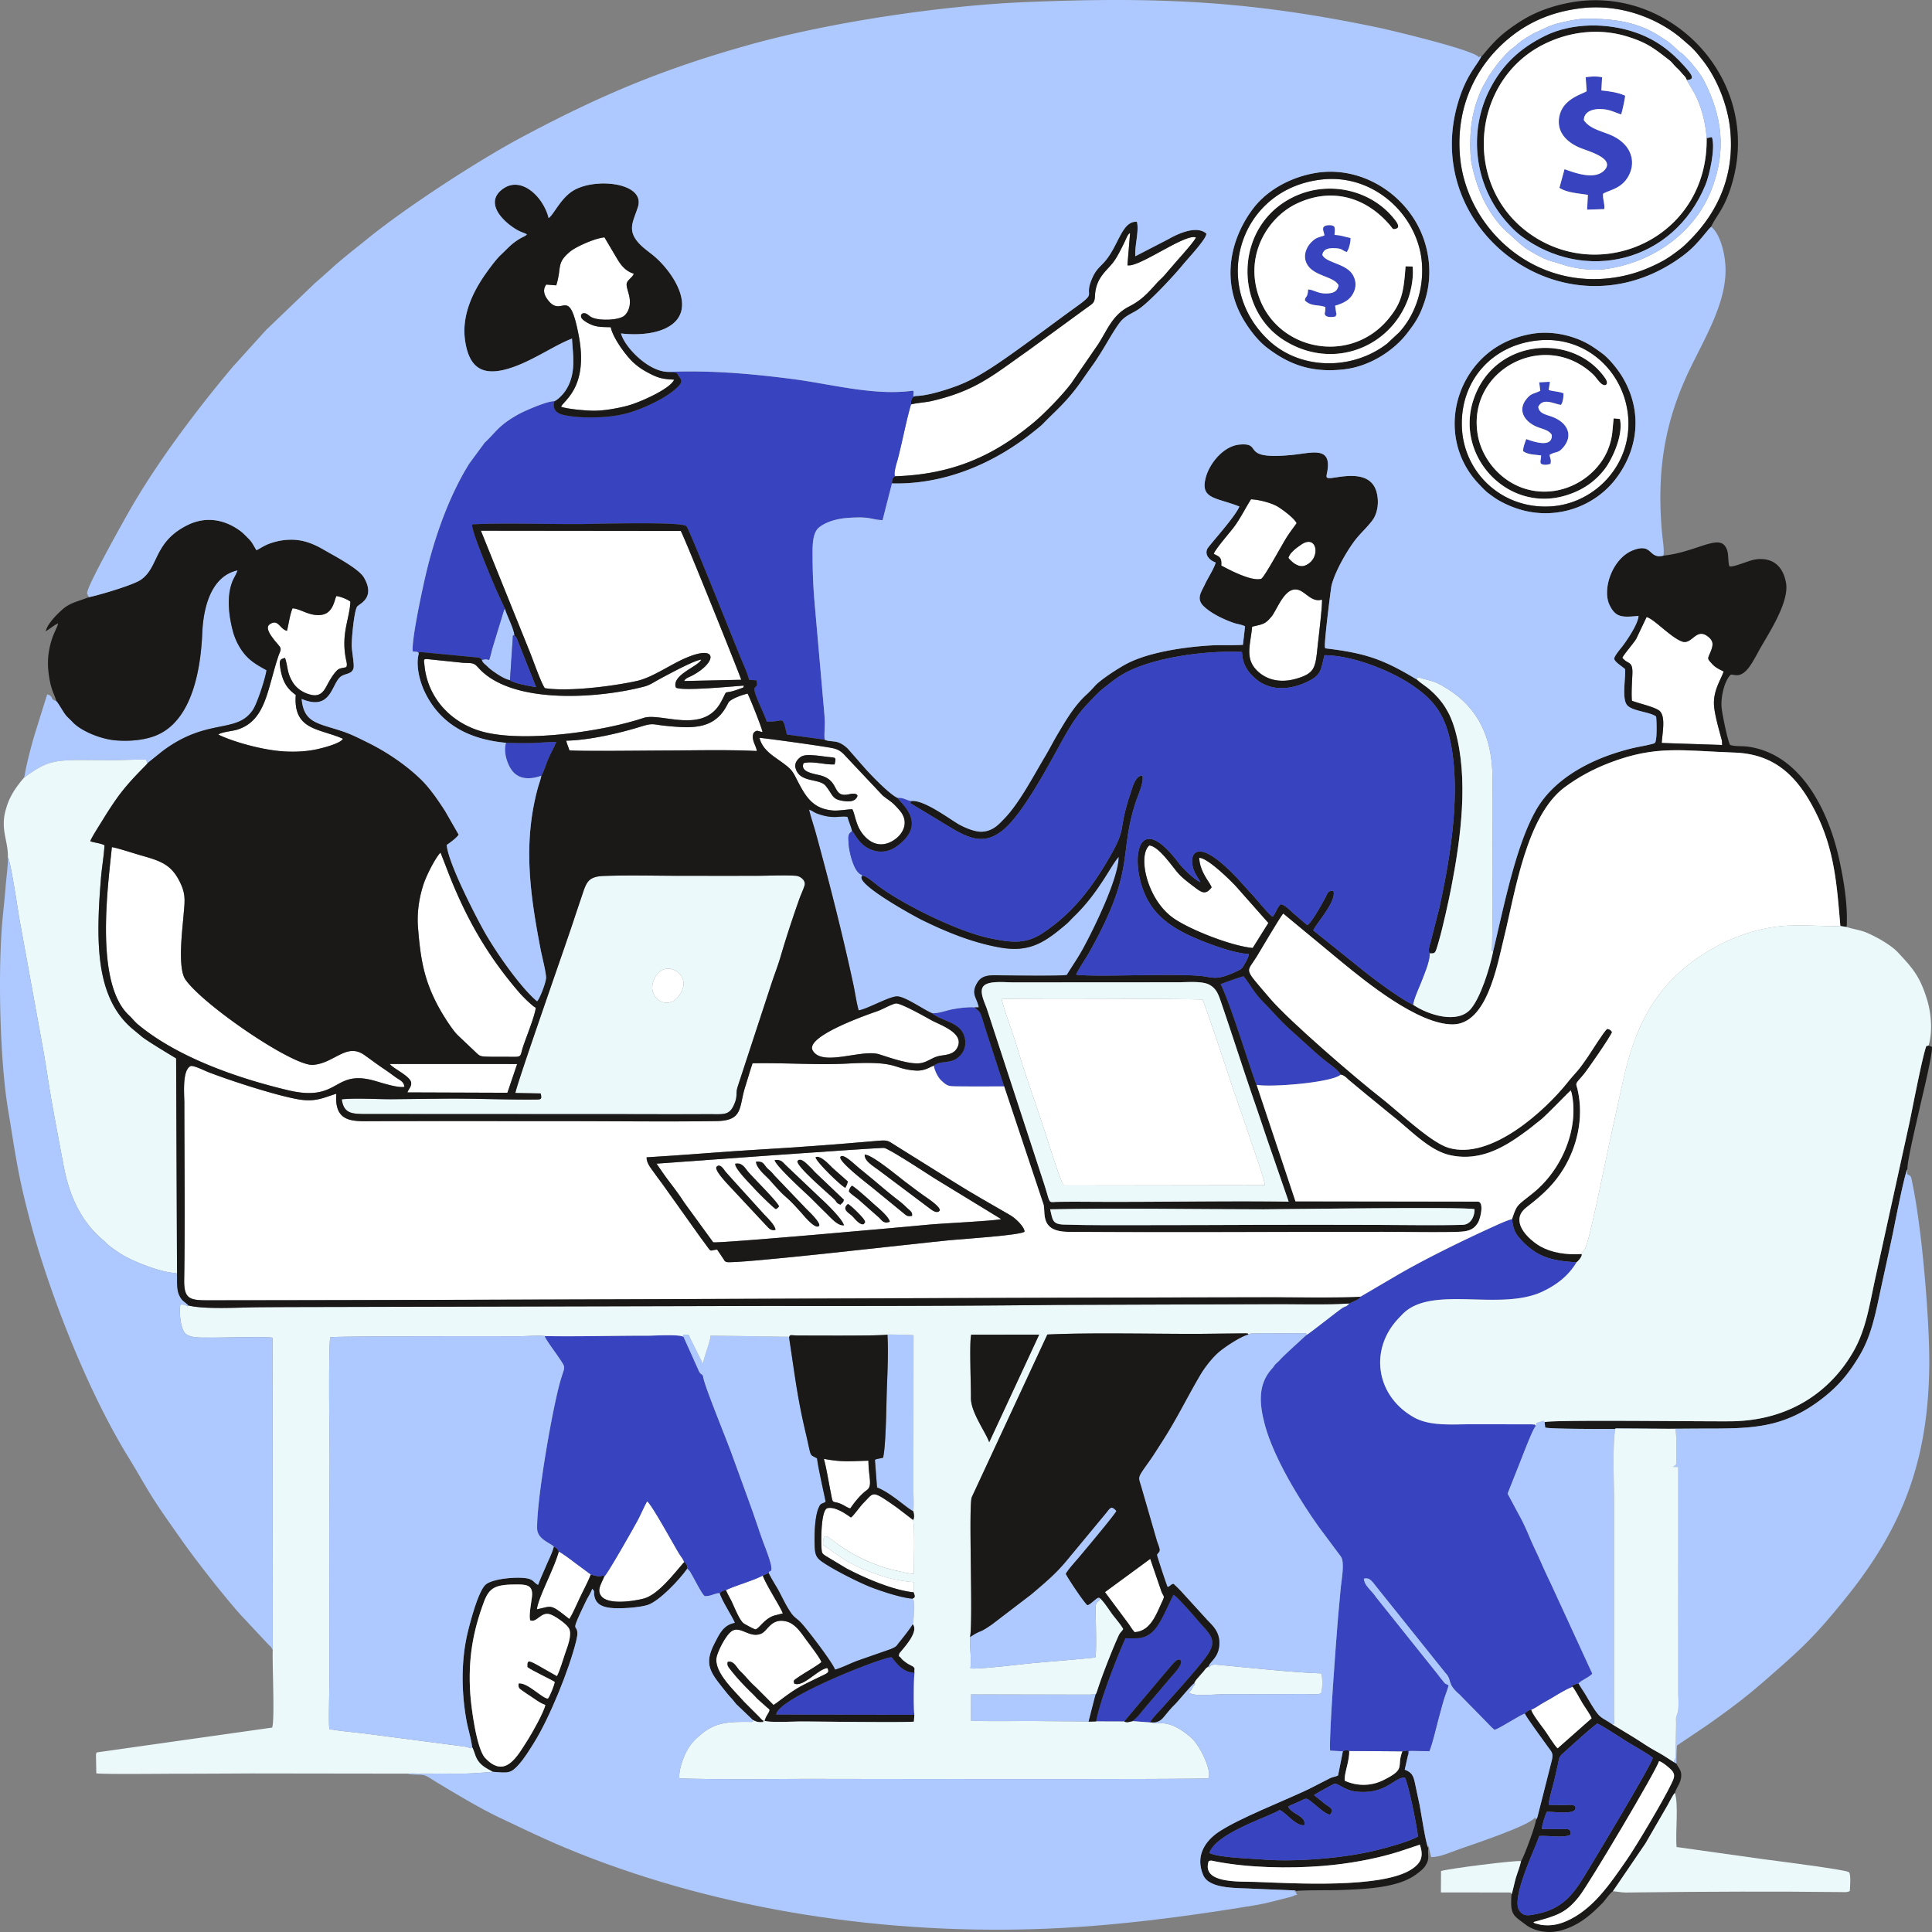 <svg xmlns="http://www.w3.org/2000/svg" width="561" height="561" fill="none"><rect width="100%" height="100%" fill="#808080" stroke="none"/><g fill-rule="evenodd" clip-path="url(#a)" clip-rule="evenodd"><path fill="#1A1918" d="M245.099 355.838c-.287-1.722-5.281-6.567-6.715-7.844l-10.086-9.579c-1.065-.988-1.39-1.845-3.403-1.552.245 1.534 7.583 8.289 9.506 10.072 1.574 1.459 3.394 3.39 4.953 4.879 1.95 1.864 3.818 4.231 5.745 4.024ZM219.467 337.322c.156 2.004 2.971 4.164 4.044 5.381 1.274 1.439 3.179 3.624 4.564 4.799 1.844 1.566 3.218 3.194 4.624 4.728.451.49 3.962 4.911 5.117 3.799.844-.811-3.15-4.499-3.763-5.144l-9.15-9.573c-.378-.449-.612-.745-1.018-1.149-.489-.485-.791-.649-1.229-1.147-.922-1.051-1.028-1.96-3.189-1.694ZM244.029 349.842l.653-.6c.434-.637.147-.013.381-.903l-8.148-7.767c-.643-.578-1.006-1.134-1.644-1.7-.574-.51-2.727-3.056-3.69-1.791-.923 1.213 9.107 9.639 10.626 11.161.859.861.482 1.087 1.82 1.6h.002ZM236.764 336.065c.402 1.564 7.555 8.435 8.702 8.89.318-.632.638-1.055.731-1.93-1.41-1.266-2.99-2.624-4.439-3.937-.667-.604-3.611-3.99-4.996-3.023h.002ZM250.956 355.239c.005-.007.813-.141-.427-1.635-.785-.946-3.454-3.672-4.341-4.04-1.814 1.564.043 2.504 1.097 3.438.562.498.949 1.058 1.521 1.581.204.186.751.649.981.751 1.125.501 1.169-.097 1.169-.097v.002Z"/><path fill="#3843BF" d="M391.05 73.171c.611-.692 1.174-2.858 1.1-4.07-1.757-.335-2.557-.76-4.636-.886 0-.47.102-1.085.084-1.441-.063-1.159-.291-1.017-.436-1.153-.497-.347-2.256-.338-2.756.226-.562.634.108 1.64.16 2.528-.966.37-2.019.53-2.785 1.085-2.501 1.815-3.749 4.952-2.092 7.524 2.124 3.3 7.725 3.28 8.996 5.873-.395 1.892-1.639 2.373-3.82 2.36-2.284-.015-3.424-1.104-5.036-1.16-.138 2.637-.795 1.754-.929 3.192 1.876 1.83 3.709 1.107 5.923 1.907.119 1.796-.508 1.828.127 2.505.594.547 2.196.446 2.902.2l.11-.415c.23-1.609.022 1.257.045-.424l-.326-2.257c1.987-.573 3.761-1.382 4.799-2.863 1.208-1.725 1.559-3.732.468-5.85-1.851-3.595-7.955-3.629-8.993-6.068.349-1.573 1.548-1.95 3.307-1.92 2.714.049 2.183.585 3.784 1.105l.004.002ZM446.948 111.025l.315 2.436c-2.091 1.062-2.605.611-4.086 2.497-2.56 3.259-.451 6.483 3.061 7.956 1.71.717 3.445.887 4.358 2.349.293 3.954-5.358 1.981-7.419 1.224-.349 1.042-.936 2.394-.893 3.519 1.395 1.045 3.278.949 5.224 1.249-.109 1.762-.573 2.36.502 2.618.835.202 1.51.013 2.216-.183.274-1.328-.107-1.452-.266-2.616 2.057-1.197 2.52-.217 4.318-2.621 2.32-3.1 1.016-6.597-3.333-8.335-1.912-.764-4.054-.939-4.267-3.009 1.37-2.717 4.482-.862 6.574-.541.555-.657.781-2.232.736-3.355-1.163-.534-2.918-.537-4.287-.971l.35-2.392-3.101.171-.002.004Z"/><path fill="#1A1918" d="m470.385 121.661-1.804-.189c-.436 3.407-.234 4.973-1.353 8.216-2.305 6.686-8.799 11.81-15.924 12.853-11.68 1.708-20.673-7.174-22.215-16.332-3.165-18.801 19.374-30.692 33.413-17.583.972.908 1.283 1.629 2.234 2.564 1.367 1.347 2.612.442 1.371-1.366-9.175-13.358-32.375-11.736-38.288 6.373-5.313 16.268 9.873 32.6 26.561 27.75 5.232-1.521 8.835-4.203 11.526-7.66 2.086-2.679 5.542-9.781 4.481-14.628l-.002.002ZM225.232 357.132c-.146-1.547-2.814-3.92-3.726-4.982l-8.669-9.558c-.736-.835-1.344-1.488-2.144-2.412-.343-.397-1.54-2.574-2.623-1.421-1.025 1.09 4.403 6.318 5.416 7.499l8.799 9.427c.746.711 1.427 1.919 2.949 1.447h-.002ZM225.298 351.132c.629-.366.491-.314.959-.812-.415-1.35-7.165-7.982-8.948-10.044-.901-1.041-1.816-2.901-3.87-2.379-.154 1.483 4.341 5.858 5.406 7.081.779.896 5.775 5.905 6.453 6.154ZM495.566 40.103c.431 27.86-28.641 41.95-49.606 28.94-21.609-13.408-19.301-45.357 2.3-56.167 7.05-3.528 15.787-4.93 24.429-2.213 5.783 1.819 7.737 3.496 11.832 6.65 1.014.781 1.05 1.034 1.912 1.924.753.778 1.067.978 1.767 1.838.657.805 1.338 1.254 1.583 2.17 2.565-.13 1.507-1.563-.69-4.034-3.86-4.34-8.135-7.643-14.011-9.718-8.299-2.932-18.621-2.928-26.431.915-7.323 3.604-12.379 8.377-16.003 15.413-5.978 11.607-4.83 26.077 3.257 36.728 1.558 2.053 3.747 4.443 5.783 5.965 18.414 13.761 44.249 7.854 53.561-14.896 1.04-2.543 2.965-10.536 1.839-13.806l-1.52.293-.002-.002ZM408.14 77.331c-.551 7.439-1.059 10.495-4.937 15.217-11.044 13.45-32.19 9.363-37.667-6.433-4.302-12.406 2.916-23.075 10.803-26.895 10.128-4.905 20.11-2.102 27.132 6.014.422.49.628.842 1.072 1.297 2.693-.044.973-2.121.211-3.074-6.523-8.129-18.419-11.057-28.407-6.618-17.972 7.986-18.352 32.576-3.558 41.93 14.01 8.86 30.774 2.314 36.044-11.858.887-2.388 1.732-6.501 1.342-9.53l-2.033-.052-.002.002ZM251.085 335.264c-.236 1.841 2.341 3.266 4.498 4.886l13.842 10.388c.746.532 2.439 2.088 3.362 1.13.913-.949-3.484-3.798-4.517-4.532-1.963-1.392-3.716-2.743-5.639-4.192-1.782-1.341-9.673-7.95-11.544-7.68h-.002ZM264.862 353.11c.204-1.23-.455-1.407-1.901-2.824-.819-.804-1.704-1.483-2.618-2.192-1.929-1.5-3.518-2.847-5.273-4.321a345.915 345.915 0 0 0-5.255-4.344c-1.838-1.483-4.826-4.594-5.777-3.585-1.081 1.149 8.039 8.054 9.481 9.242l9.231 7.556c.708.547.942.615 2.108.466l.004.002ZM246.447 345.94c.446.714 2.114 1.766 2.85 2.415l5.606 4.945c1.191.96 1.453 2.2 3.512 1.507-.213-1.633-3.984-4.556-5.139-5.648-.893-.843-5.119-4.609-5.887-4.905-.562.502-.732.822-.942 1.686Z"/><path fill="#3843BF" d="m460.435 22.422.294 4.073c-1.432.913-6.889 2.205-7.927 7.265-.998 4.87 2.608 7.735 5.906 9.127 2.283.964 10.254 3.034 7.279 6.422-2.719 3.098-8.529.966-11.694-.18l-1.48 5.408c2.075 1.392 5.315 1.583 8.263 2.045l-.222 4.301 4.986-.166c.234-1.305-.528-2.973-.339-4.475 1.728-1.026 4.654-1.345 6.698-4.086 3.182-4.271 2.146-10.47-5.241-13.248-2.803-1.052-5.587-1.822-7.046-4.01-.008-2.255 2.136-3.234 4.607-3.228 2.831.007 4.065.896 6.228 1.548.253-.747 1.193-4.882 1.129-5.427-2.027-.947-4.513-1.266-6.887-1.53l.215-3.832c-1.663-.319-3.067-.243-4.773-.005l.004-.002ZM146.932 215.689c-.892 2.924.589 6.825 2.069 8.442 2.084 2.279 5.117 2.192 8.193 1.124.572-.76 1.533-3.739 2.018-4.882.74-1.74 1.708-3.296 2.308-4.937-2.329-.03-4.8.271-7.223.315-2.463.045-4.905-.008-7.366-.064l.001.002Z"/><path fill="#1A1918" d="M445.271 558.119c6.919-1.885 9.482-2.628 13.335-7.529 2.85-3.624 22.33-36.426 23.139-39.209 1.001.259 2.871 1.847 3.55 2.538 1.38 1.399.767 2.473-.011 4.105-2.303 4.829-10.29 18.252-13.051 22.208-4.787 6.864-9.754 14.346-17.568 17.683-2.348 1.004-4.551 1.359-7.182 1.011l-1.759-.445c-.443-.249-.196-.103-.453-.364v.002Zm4.43-34.041c-.064-1.242 1.395-6.032 1.768-7.733.287-1.308.599-2.617.878-3.877.398-1.8.242-2.194 1.368-3.217 2.346-2.126 7.727-7.046 10.089-8.784.855.259 6.898 4.162 8.142 4.962 1.608 1.032 7.068 4.06 7.985 5.026-.479 2.254-19.64 34.049-21.005 36.133-3.168 4.841-6.481 7.873-12.49 9.118-2.56.532-4.047.928-5.308-1.011-2.429-3.736 5.108-18.89 5.802-21.558 2.626-.217 7.193.668 9.143-.404.147-2.12-1.178-1.554-3.307-1.594-1.718-.032-3.354-.07-5.075-.041.105-1.227 1.017-4.136 1.481-4.998 1.741-.111 7.914.93 8.294-.89.317-1.521-2.167-1.066-3.26-1.079-1.5-.019-3.008-.029-4.505-.053Zm6.919-34.283c.721.868 2.095 3.43 2.812 4.649.674 1.143 2.448 3.593 2.718 4.501l-9.863 8.718c-1.04-.968-2.926-4.196-4.032-5.649-.685-.901-3.62-4.756-3.592-5.588-.587.113-.47.051-1.132.489a3.496 3.496 0 0 0-.781.649c.371.99 5.726 8.289 6.738 9.701 1.049 1.467 1.613 1.735 1.113 3.899l-4.169 16.447c-.089.246-.132.31-.242.521-.019.04-.087.198-.102.162-.015-.036-.066.112-.107.161.051 1.309-3.635 11.161-4.311 11.981-.345 1.602-1.012 3.215-1.518 4.886-.366 1.208-.892 3.941-1.258 4.783-.427 6.022.526 6.024 4.091 8.742 2.498 1.904 6.525 2.775 10.43 1.664 5.132-1.46 8.569-4.512 11.94-7.961.683-.7 2.295-3.036 2.978-3.371l9.475-13.916 6.421-11.093c.389-.696 1.642-3.205 2.104-3.539.484-1.592 1.492-2.566 1.786-4.339.404-2.438-1.134-3.298-1.285-4.16l-.782-.464c-1.289-.798-2.921-1.906-4.405-2.728-1.633-.904-2.984-1.689-4.501-2.694-2.865-1.896-6.059-3.743-8.905-5.503-3.386-2.304-3.522-1.638-5.796-5.237-.721-1.14-1.344-2.251-2.063-3.457-.667-1.116-1.41-2.126-1.99-3.194-.498.097-.945.15-1.449.393-.491.238-.615.077-.321.551l-.002-.004ZM350.973 540.419c.684-.286 1.044-.088 1.924.083 9.639 1.879 21.412 2.089 31.006 1.325 7.508-.598 15.237-1.964 22.22-4.13l6.155-2.052c1.267 3.616.151 5.389-2.17 6.995-8.509 5.886-35.025 4.173-45.636 3.813-4.735-.159-15.665.515-13.499-6.034Zm30.597-19.171c.257-.277 5.47-3.149 5.832-3.239 1.225-.306 2.841 1.885 6.61 2.245 8.374.802 10.652-3.992 13.887-4.141 1.023 1.602 3.619 14.491 3.83 17.175-2.797 1.553-9.261 3.315-13.042 4.198-9.046 2.111-22.632 3.224-31.995 2.466-3.494-.283-13.131-.57-15.503-1.915 1.932-5.802 17.466-10.525 20.368-12.465 1.943.8 4.762 4.801 7.205 4.401.643-2.682-3.877-3.229-4.708-5.416 1.031-.519 2.25-1.009 3.449-1.562 1.81-.834 1.706-1.004 3.137.077 1.6 1.208 4.333 3.885 5.59 3.834 1.352-1.666-.249-2.16-1.504-3.113l-3.154-2.543-.002-.002Zm8.356-12.708-1.389 6.986c-.586.381-1.433.362-2.509.906l-6.179 3.162c-7.776 3.654-19.703 8.276-25.729 12.183-4.394 2.849-7.069 7.32-4.741 12.719 1.806 4.192 10.067 3.639 14.904 3.96l11.446.461c.573.113.354.073.602.201.87-.296 10.403-.211 12.375-.284 6.659-.244 16.24-.502 21.666-4.002 1.044-.673 2.818-1.949 3.478-3.003 1.448-2.308.612-2.77.876-5.33-.674-.743-2.117-10.502-2.51-12.374-.43-2.041-.891-4.088-1.302-6.129-.506-2.506-.972-3.332-3.016-4.128l.962-4.266-.039-1.332-1.612.274c-1.82 4.686 1.272 4.992-5.557 8.382-3.465 1.719-7.502 1.796-11.17.153-.29-1.862 1.454-5.888 1.288-8.646-.765-.391-1.286-.195-1.841.107h-.003ZM448.504 412.964l.181 1.549c1.665.717 39.843.313 45.105.306 14.473-.019 24.063.283 35.955-9.205 4.272-3.409 7.282-7.001 10.338-12.198 2.942-5.004 4.205-10.46 5.588-16.953 1.305-6.126 2.724-12.423 4.005-18.539.312-1.487 3.407-17.504 4.194-18.412-.185-2.075 2.907-14.779 3.55-17.75.61-2.811 3.832-15.755 3.56-17.793l-.974-.365-.655.141c-1.198 3.252-4.009 18.09-4.973 22.628l-9.937 45.241c-1.693 7.899-2.694 14.653-6.353 20.987-6.233 10.785-17.644 19.735-34.938 20.095-6.434.134-53.091-.52-54.644.266l-.002.002Z"/><path fill="#3843BF" d="m381.573 521.247 3.154 2.543c1.255.952 2.855 1.447 1.504 3.112-1.259.051-3.992-2.626-5.591-3.833-1.43-1.081-1.326-.911-3.136-.077-1.199.552-2.418 1.043-3.449 1.562.833 2.186 5.351 2.733 4.708 5.416-2.443.4-5.263-3.6-7.205-4.401-2.901 1.939-18.436 6.663-20.369 12.464 2.371 1.345 12.01 1.632 15.504 1.915 9.361.758 22.949-.353 31.995-2.466 3.78-.883 10.245-2.643 13.042-4.197-.212-2.685-2.805-15.574-3.83-17.176-3.235.149-5.513 4.943-13.887 4.141-3.769-.36-5.385-2.548-6.61-2.245-.362.089-5.575 2.962-5.832 3.24l.002.002ZM364.899 315.015c4.432.77 21.932-.696 24.393-2.958-.445-1.085-2.448-2.526-3.59-3.405a66.346 66.346 0 0 1-3.941-3.262l-7.429-6.718c-2.723-2.508-4.703-4.86-6.977-7.173-3.673-3.736-3.93-5.173-6.242-8.007-.662.064-5.821 1.93-6.681 2.27 2.991 5.812 9.588 27.795 10.467 29.253ZM265.514 497.931c-.253-1.316-.231-10.945.066-12.213-3.781-.095-5.638-3.392-6.672-4.515-2.828-.009-33.471 12.04-33.5 16.679l40.106.049ZM270.594 294.19c3.305 2.651 8.657 2.485 9.597 7.446.538 2.842-1.002 4.839-2.476 5.777-2.282 1.455-4.764.524-6.559 2.034.266 1.684 1.363 3.575 2.182 4.328 1.77 1.628 2.004 1.652 5 1.679 4.437.039 8.81.022 13.242.005l-5.819-17.926c-1.214-4.075-1.046-3.492-2.767-5.028-1.886-.143-4.611.212-6.415.555-1.992.377-4.109 1.296-5.985 1.13Z"/><path fill="#AEC9FF" d="M16.368 203.563c-2.07-.532-.611-1.341-2.663-1.945l-3.646 11.669c-1.08 3.675-2.412 8.691-3.024 12.498l.8-.59c5.036-3.524 7.114-4.422 14.505-4.494 3.356-.032 6.717.043 10.077.047 3.258.002 7.03-.272 10.077-.145.094.249-.093.358.24.709.649.689-.69-.053.252.168l4.117-3.309c13.144-9.918 21.594-4.941 26.339-12.05 1.21-1.813 3.563-8.9 3.95-11.508-3.618-1.975-6.11-3.441-8.318-7.619a18.188 18.188 0 0 1-1.476-3.792c-1.119-4.274-1.797-9.611-.289-13.91.516-1.47 1.3-2.432 1.669-3.687-7.244 1.587-9.886 9.809-10.245 18.219-.453 10.588-2.923 24.961-12.863 29.5-3.408 1.559-8.132 2.042-12.466 1.642-4.271-.396-9.935-2.711-12.383-5.373-.678-.738-1.184-1.123-1.778-1.804-.812-.932-2.306-3.72-2.877-4.226h.002ZM265.211 438.829c.198-1.681.015-4.669.028-6.554.014-2.16.014-4.314.008-6.474l.032-38.079c-.989-.13-6.614-.258-7.595-.189.37 5.624-.096 12.62-.24 18.362-.088 3.6-.26 14.572-1.038 17.404l-1.793.362c-.062.019-.134.047-.19.064-.057.019-.142.059-.187.076-.046.017-.127.045-.185.081l.617 8.029c4.177 1.66 8.761 6.145 10.543 6.918ZM139.896 191.608c.263.908.859 1.206 1.463 1.792.687.665 1.18 1.081 1.967 1.634 1.096.77 3.269 2.249 4.756 2.466l.859-12.959c.038-.019.124-.081.136-.032.009.042.107-.021.119-.021l.187.087c-.1-1.926-2.133-5.752-2.739-7.782-.245.243-.108.043-.325.457l-3.257 10.685c-.385 1.168-.616 2.637-1.059 3.73-.704-.345-1.159-.227-2.107-.057Z"/><path fill="#3843BF" d="M449.698 524.079c1.497.025 3.005.034 4.506.053 1.092.013 3.576-.441 3.259 1.079-.379 1.821-6.551.777-8.293.891-.464.862-1.376 3.771-1.482 4.997 1.721-.028 3.358.01 5.075.042 2.129.039 3.454-.527 3.307 1.594-1.95 1.071-6.517.187-9.142.403-.697 2.668-8.233 17.823-5.802 21.558 1.26 1.94 2.748 1.544 5.307 1.012 6.01-1.247 9.322-4.277 12.491-9.118 1.365-2.087 20.527-33.879 21.005-36.134-.917-.966-6.38-3.994-7.986-5.026-1.245-.799-7.289-4.703-8.142-4.961-2.359 1.737-7.742 6.657-10.088 8.784-1.127 1.022-.97 1.416-1.369 3.216-.279 1.26-.592 2.568-.877 3.877-.372 1.702-1.833 6.492-1.769 7.733ZM318.291 499.844l8.15.029 11.885-14.112c.961-1.036 2.991-3.832 3.839-3.826 1.353.008.226-.151.7.293.606 1.184-2.165 3.961-2.835 4.756l-7.385 8.687c-1.472 1.708-2.058 2.755-3.796 4.1l5.166.379c.221-.874 2.82-3.477 3.805-4.584 3.652-4.108 8.074-8.975 11.477-13.233 4.153-5.197 3.237-6.614-.483-10.665-.842-.917-6.845-8.076-8.093-8.57l-2.208 4.626c-.784 1.624-1.41 2.89-2.378 4.339-2.864 4.293-6.129 3.665-9.341 3.641-2.578 5.784-7.38 17.99-8.501 24.14h-.002Z"/><path fill="#fff" d="m450.047 110.855-.349 2.392c1.368.434 3.125.436 4.286.971.045 1.123-.181 2.696-.736 3.355-2.093-.321-5.204-2.177-6.574.541.215 2.07 2.357 2.247 4.267 3.009 4.347 1.738 5.653 5.235 3.333 8.335-1.798 2.404-2.261 1.424-4.318 2.621.159 1.164.542 1.288.266 2.616-.704.196-1.381.385-2.216.183-1.075-.258-.611-.858-.502-2.618-1.946-.3-3.827-.204-5.224-1.249-.043-1.125.544-2.479.893-3.519 2.063.757 7.712 2.73 7.419-1.224-.913-1.46-2.648-1.63-4.358-2.349-3.512-1.475-5.621-4.699-3.061-7.956 1.483-1.886 1.995-1.435 4.086-2.497l-.315-2.436 3.101-.172.002-.003Zm20.336 10.806c1.061 4.845-2.395 11.949-4.48 14.628-2.692 3.455-6.295 6.139-11.527 7.66-16.686 4.85-31.874-11.482-26.561-27.75 5.915-18.109 29.113-19.731 38.288-6.373 1.242 1.808-.004 2.713-1.37 1.366-.952-.937-1.263-1.656-2.235-2.564-14.039-13.111-36.578-1.22-33.413 17.583 1.542 9.158 10.536 18.04 22.215 16.332 7.125-1.041 13.619-6.165 15.924-12.853 1.117-3.245.917-4.809 1.353-8.216l1.805.189.001-.002Zm-23.181-22.867c-13.991 1.083-23.487 11.963-22.686 25.75.743 12.811 11.656 23.369 25.823 22.489 12.585-.779 23.447-11.855 22.451-25.748-.917-12.796-11.606-23.576-25.588-22.493v.002ZM247.287 353.004c-1.055-.933-2.912-1.873-1.096-3.437.889.368 3.558 3.094 4.341 4.039 1.24 1.494.43 1.628.426 1.636 0 0-.043.596-1.168.096-.23-.102-.778-.566-.981-.751-.57-.522-.957-1.083-1.522-1.581v-.002Zm5.989-3.846c1.155 1.092 4.926 4.014 5.14 5.648-2.06.694-2.322-.547-3.513-1.507l-5.606-4.945c-.738-.649-2.404-1.702-2.85-2.415.212-.864.38-1.185.942-1.686.768.296 4.994 4.061 5.887 4.905Zm-31.769 2.992c.91 1.062 3.579 3.435 3.726 4.982-1.521.472-2.203-.737-2.948-1.447l-8.799-9.427c-1.014-1.183-6.444-6.409-5.417-7.499 1.083-1.153 2.28 1.024 2.623 1.421.803.926 1.41 1.579 2.145 2.412l8.668 9.558h.002Zm4.753-1.832c-.468.496-.331.445-.959.811-.678-.249-5.674-5.26-6.453-6.154-1.065-1.222-5.56-5.597-5.406-7.08 2.054-.523 2.969 1.338 3.87 2.379 1.783 2.064 8.534 8.693 8.948 10.044Zm-2.748-7.616c-1.074-1.215-3.888-3.377-4.045-5.381 2.163-.266 2.269.644 3.19 1.695.438.498.741.662 1.228 1.147.406.403.64.7 1.018 1.149l9.15 9.572c.613.645 4.607 4.333 3.763 5.145-1.155 1.109-4.665-3.309-5.116-3.8-1.406-1.534-2.781-3.162-4.625-4.728-1.385-1.175-3.289-3.36-4.563-4.799Zm13.406-2.132 8.148 7.767c-.234.891.053.266-.381.904l-.653.6c-1.339-.515-.963-.74-1.82-1.6-1.519-1.523-11.549-9.948-10.626-11.161.963-1.264 3.116 1.281 3.69 1.79.638.566 1 1.123 1.644 1.7h-.002Zm8.182 15.266c-1.927.208-3.794-2.162-5.745-4.024-1.557-1.488-3.379-3.42-4.953-4.879-1.923-1.78-9.261-8.538-9.507-10.072 2.014-.292 2.339.566 3.403 1.553l10.086 9.578c1.433 1.277 6.429 6.122 6.716 7.844Zm.37-10.88c-1.148-.454-8.301-7.327-8.703-8.889 1.383-.968 4.33 2.418 4.996 3.022 1.449 1.315 3.029 2.673 4.439 3.937-.092.876-.413 1.298-.73 1.93h-.002Zm17.492 5.332c1.446 1.417 2.105 1.594 1.901 2.824-1.167.151-1.401.081-2.108-.466l-9.232-7.556c-1.442-1.188-10.562-8.093-9.48-9.242.951-1.009 3.937 2.102 5.777 3.584a334.441 334.441 0 0 1 5.255 4.345c1.755 1.474 3.344 2.821 5.273 4.32.914.71 1.799 1.389 2.618 2.193l-.004-.002Zm-7.379-10.139c-2.158-1.62-4.734-3.045-4.498-4.886 1.87-.268 9.763 6.339 11.543 7.68 1.923 1.449 3.677 2.8 5.64 4.192 1.032.734 5.43 3.583 4.516 4.532-.921.96-2.616-.598-3.361-1.13l-13.842-10.388h.002Zm-64.94-2.256c1.319 1.913 2.583 3.792 3.999 5.62 1.38 1.779 2.893 3.86 4.099 5.739l8.343 11.459c.991.483 56.571-4.524 62.554-5.103 3.952-.383 18.748-1.053 21.097-1.607l-19.389-11.848c-1.619-1.017-13.283-8.703-14.629-8.824-1.535-.137-60.622 4.153-66.073 4.564h-.001Z"/><path fill="#AEC9FF" d="m198.429 388.18 4.528 10.087c.694 1.279 1.008.421 1.249 1.885.41 2.487 6.653 17.702 8.084 21.652 2.118 5.845 4.262 11.635 6.319 17.43 1.048 2.951 2.01 5.986 3.097 8.907.359.964 2.688 6.754 2.22 7.735-.476.992-.24-.412-.738.858.37.821 1.446 2.692 2.05 3.671 1.617 2.621 2.357 4.783 4.29 7.699 1.108 1.67 1.708 1.679 2.995 3.015 1.714 1.775 9.299 11.699 9.945 13.687 1.91-.496 4.399-1.796 6.443-2.556l9.779-3.413c1.821-.794 1.518-.83 2.52-2.06 1.066-1.309 3.133-3.917 3.837-5.169.304-.589.521-6.279.275-6.869l-.417-.528c-3.257-.249-8.727-2.095-11.539-3.143-3.613-1.349-11.478-5.321-14.703-7.605-1.895-1.344-2.059-2.362-2.129-5.358-.064-2.692.062-7.69 1.14-10.189.653-1.519.649-1.032 2.065-1.802-.049-.674-2.052-9.139-2.496-12.642-2.391-1.36-1.528.051-3.312-7.473-2.467-10.402-3.188-17.086-4.803-27.61-.057-.075-.125-.175-.17-.226l-22.645-.332c.045 1.522-1.88 5.99-2.171 8.233l-3.824-7.707c-.249-.622.07-.779-1.63-.836-.393.416-.506-.558-.257.663l-.002-.004ZM270.592 294.191c1.876.166 3.996-.753 5.985-1.13 1.804-.344 4.53-.697 6.415-.555l1.22.009c-.431-2.754-2.486-3.861-.367-7.257 1.437-2.302 3.82-2.094 7.212-2.04 3.339.055 16.211.223 18.719-.107 1.437-2.411 3.028-4.585 4.668-7.569 3.275-5.962 10.371-20.5 10.401-26.721-2.198 2.263-5.694 10.34-13.172 17.48-.626.598-1.255 1.361-1.91 1.921-6.287 5.367-10.716 8.457-19.372 6.914-8.412-1.5-16-4.739-22.702-8.016-2.025-.99-19.444-10.51-17.362-12.751-.255-.728.106-.081-.672-.63-1.94-1.368-3.163-6.679-3.254-8.995-.068-1.768-.283-2.574 1.042-3.372-.276-1.171-.963-2.824-1.361-4.171-2.176-.447-3.877.819-8.708-.928-1.091-.394-1.501-.906-2.45-1.177.525 2.215 1.353 4.565 1.999 6.914 3.82 13.923 7.823 29.67 10.862 43.819.504 2.345.919 5.373 1.547 7.554 2.427-.36 8.55-3.903 11.03-4.062 2.25-.141 7.925 3.921 10.232 4.87h-.002ZM408.861 509.601l-.963 4.266c2.042.798 2.508 1.624 3.016 4.128.413 2.043.874 4.088 1.302 6.129.393 1.872 1.837 11.631 2.511 12.374l.126-.613c.083 1.021.5 2.402.704 3.358 2.441.093 5.794-1.471 8.074-2.264 4.549-1.582 20.46-6.88 22.042-9.18.83.681.218-.402.309.651.042-.049.093-.196.108-.16.015.036.083-.123.102-.162.109-.212.151-.276.241-.521l4.169-16.447c.501-2.162-.064-2.432-1.113-3.9-1.01-1.411-6.364-8.712-6.738-9.701-1.44.412-7.282 4.309-8.778 4.696-1.19-1.02-1.667-1.619-2.596-2.554l-7.598-7.754c-3.783-3.236-1.91-3.983-4.07-6.239l-19.525-24.378c-1.723-2.091-2.323-3.428-4.135-2.968-.117 1.564 1.514 2.981 2.816 4.519.351.413.453.664.819 1.105l17.694 22.13c.593.796.935 1.239 1.584 2.016.532.634.457.7 1.297 1.076l.113.047c.017.007.1.083.113.047.011-.036.079.024.111.047-.268 1.225-1.085 3.181-1.513 4.675-.461 1.604-.883 3.252-1.338 4.901-.64 2.321-1.842 7.637-2.728 9.584-7.717-.187-5.481-.389-6.153 1.092h-.003ZM316.105 499.917l2.019-7.876c-.519-.417.123-.112-.704-.066-.383.02-.721.069-1.157.081l-34.324-.079-.013 7.691c5.671.183 11.592.077 17.288.06l16.891.189Z"/><path fill="#fff" d="M349.132 290.258c-.589-.222-53.642-.43-58.263-.151.232 1.811 3.571 10.895 4.407 13.757 2.482 8.501 6.097 18.285 8.892 27.078.804 2.524 3.786 12.084 4.703 13.278l58.406-.08c.04-1.314-3.626-11.517-4.331-13.7-1.465-4.531-3.092-8.997-4.602-13.37-.168-.485-8.707-26.459-9.21-26.81l-.002-.002ZM460.433 22.42c1.706-.239 3.111-.312 4.773.007l-.215 3.831c2.375.262 4.86.583 6.887 1.53.065.547-.875 4.68-1.128 5.428-2.165-.653-3.398-1.541-6.229-1.549-2.47-.008-4.612.974-4.607 3.228 1.459 2.188 4.243 2.958 7.046 4.01 7.387 2.778 8.425 8.977 5.241 13.248-2.044 2.742-4.969 3.06-6.698 4.087-.189 1.501.574 3.169.34 4.474l-4.987.166.223-4.3c-2.948-.463-6.189-.654-8.263-2.046l1.479-5.407c3.166 1.147 8.975 3.28 11.695.18 2.974-3.389-4.996-5.458-7.28-6.422-3.297-1.393-6.904-4.256-5.906-9.128 1.038-5.06 6.493-6.352 7.927-7.265l-.294-4.073-.004.002Zm35.13 17.682c-.305-4.579-1.576-9.357-3.62-13.176l-2.164-3.686c-.248-.915-.929-1.364-1.584-2.17-.7-.86-1.013-1.058-1.767-1.837-.862-.89-.898-1.142-1.911-1.925-4.096-3.152-6.05-4.831-11.833-6.65-8.64-2.716-17.379-1.315-24.428 2.213-21.602 10.81-23.91 42.761-2.301 56.167 20.965 13.008 50.037-1.079 49.607-28.94l.001.004ZM158.201 199.815c6.986 1.109 20.209-.622 26.786-2.102 4.747-1.067 10.032-5.073 15.034-7.027 8.529-3.332 7.872 1.756 1.117 5.405-1.051.568-2.084.79-2.48 1.658l16.569-.362c-.017-.492-16.858-42.41-17.566-43.219l-58.02-.064 13.859 34.35c1.093 2.551 3.527 9.752 4.701 11.361ZM387.162 65.62c.145.135.374-.006.436 1.152.019.357-.083.972-.083 1.441 2.08.127 2.878.553 4.635.887.074 1.21-.488 3.375-1.1 4.07-1.601-.521-1.072-1.057-3.784-1.106-1.761-.032-2.958.347-3.307 1.92 1.038 2.44 7.144 2.474 8.994 6.068 1.09 2.118.739 4.126-.469 5.85-1.04 1.483-2.812 2.29-4.799 2.864l.326 2.256c-.022 1.681.183-1.185-.045.425l-.109.415c-.706.247-2.309.347-2.903-.2-.634-.676-.008-.71-.127-2.506-2.214-.8-4.046-.077-5.922-1.907.134-1.438.79-.556.928-3.192 1.614.056 2.754 1.147 5.036 1.16 2.182.013 3.425-.466 3.82-2.36-1.27-2.592-6.872-2.573-8.996-5.873-1.657-2.573-.409-5.709 2.092-7.523.766-.557 1.819-.715 2.786-1.085-.053-.89-.725-1.896-.161-2.528.502-.566 2.259-.576 2.756-.227l-.004-.001Zm20.977 11.71 2.032.05c.391 3.03-.455 7.143-1.342 9.531-5.269 14.172-22.033 20.719-36.043 11.857-14.792-9.355-14.413-33.943 3.557-41.929 9.988-4.439 21.885-1.51 28.408 6.619.764.952 2.484 3.03-.212 3.073-.443-.455-.649-.81-1.072-1.296-7.019-8.116-17.003-10.92-27.131-6.015-7.888 3.82-15.105 14.49-10.804 26.895 5.478 15.796 26.624 19.883 37.667 6.433 3.877-4.722 4.387-7.778 4.938-15.217l.002-.002Zm-24.131-25.226c-24.24 2.545-32.763 30.866-15.477 46.847 9.179 8.486 24.129 8.654 34.232.842l3.473-3.24c4.047-4.322 7.278-11.608 6.646-20.144-1.008-13.606-13.601-25.909-28.874-24.305ZM117.422 315.592c-.132-1.568-1.389-1.968-2.478-2.741-.998-.71-2.063-1.527-3.076-2.204-2.22-1.479-4.009-2.841-6.034-4.277-5.225-3.701-8.654 2.33-14.907 2.841-5.82.476-31.874-17.347-37.069-24.751-2.342-3.34-.919-14.291-.566-18.619.31-3.786.718-5.811-.75-9.072-2.67-5.934-6.005-6.779-12.11-8.53-1.527-.437-6.907-2.188-7.948-2.239-1.186 11.729-5.012 39.541 4.984 48.84.916.85 1.65 1.854 2.616 2.654 11.393 9.435 28.449 15.475 43.548 19.077 15.241 3.635 12.914-6.252 25.261-2.707 1.842.528 6.638 2.109 8.528 1.73l.001-.002ZM264.533 117.429c-1.357 4.568-2.495 10.694-3.788 15.678-.247.954-1.37 4.307-.87 5.194 16.934-.546 28.789-6.043 40.294-15.625 3.316-2.762 8.443-8.097 10.915-11.401l7.92-11.508c2.778-4.473 4.186-8.39 8.882-10.781 3.648-1.857 5.517-4.004 7.94-6.709.796-.889 1.712-1.634 2.482-2.54a378.134 378.134 0 0 1 4.566-5.274c.789-.896 4.069-4.588 4.386-5.515-3.031-1.271-16.638 8.882-19.893 8.073l.777-9.37c-.753.464-.94 1.237-1.398 2.195-.416.868-.742 1.562-1.189 2.417-.878 1.68-1.676 3.21-2.747 4.45-2.081 2.415-4.661 4.419-4.869 9.27-.093 2.154-.708 2.148-3.065 3.893l-16.368 11.95c-10.199 7.157-15.048 11.587-27.86 14.596-1.929.453-4.277.536-6.117 1.009l.002-.002Z"/><path fill="#fff" d="M215.985 199.082c-3.137.199-17.868 1.657-19.693.585l-.149-.36c-.67-3.534 6.597-5.771 7.485-7.778-2.21.262-9.767 4.401-12.328 5.776-1.448.779-2.514 1.596-4.194 2.043-12.668 3.374-38.569 5.53-48.291-5.557-1.3-1.483-1.891-1.191-4.43-1.34l-10.465-1.085c-1.074-.028-.791.47-.674 1.73.885 9.612 7.914 17.264 17.781 19.583 12.261 2.881 34.423-.377 45.843-4.213 4.966-1.667 17.202 4.862 22.402-4.486 2.472-4.447.166-2.045 4.879-3.739 2.182-.785 1.559-.423 1.836-1.159h-.002ZM155.566 292.614c-1.042-.496-3.808-3.283-4.628-4.224-9.999-11.529-16.341-23.12-21.731-37.522l-1.301-3.307c-1.538 1.588-4.124 6.716-4.946 9.257-1.224 3.773-1.924 8.052-1.59 12.406.75 9.716 1.89 15.455 5.776 22.797 1.357 2.562 3.994 6.741 5.677 8.48l5.534 5.249c.738.687 1.053.988 2.491 1.053 2.367.105 4.832.03 7.212.066 3.803.056 2.797.03 3.932-3.285.798-2.33 3.41-8.865 3.574-10.97ZM177.353 95.015c-1.859-.064-3.452.027-5.156-.549-1.11-.375-3.216-1.513-3.437-2.36-.264-1.007.575-1.388 1.472-1.03.511.206.946.808 1.791 1.157 2.357.975 7.774.748 9.296-.591.943-.832 1.602-2.29 1.593-3.988-.012-1.919-.833-3.453-.957-4.873-.127-1.426 1.591-1.957 2.087-3.304-2.438-.77-3.748-2.454-4.985-4.58l-3.531-5.97c-2.727.199-8.316 2.742-9.946 4.098-4.166 3.462-2.369 4.447-4.057 9.83l-2.9-.227c-1.231 1.64-.469 3.31.613 4.654 4.141 5.145 5.983-4.897 8.852 10.342 2.839 15.08-4.666 18.817-5.149 20.502 2.02.671 7.136 1.132 9.596 1.13 3.012-.002 6.747-.694 9.376-1.368 3.93-1.006 12.852-5.071 13.837-7.642-3.103-.185-4.324-.376-6.774-1.612-2.242-1.132-3.456-1.935-5.049-3.358-1.795-1.6-5.943-6.976-6.57-10.263l-.002.002ZM84.954 176.642c-.797 1.805-1.095 4.466-1.614 6.531-2.146-.479-2.51-3.601-5-1.901-1.415.966.142 3.105 1.488 4.803.347.439 1.3 1.468 1.515 1.866.412.767-.14 1.501-.436 2.377-3.335 9.84-3.608 18.907-12.022 21.561-1.325.417-4.519.664-5.504 1.421 4.28 2.079 12.06 4.243 17.76 4.781 3.47.328 7.074.233 10.347-.404 1.972-.385 7.493-1.8 8.097-3.16-6.72-3.024-14.503-2.336-13.7-12.714-2.896-2.086-4.026-4.382-4.568-8.361-.213-1.568-.028-2.111 1.46-2.388.97 3.078.48 4.048 2.16 6.935 1.014 1.743 2.937 3.195 5.38 3.765 3.268.76 4.072-1.843 5.195-3.79.61-1.056 1.099-1.86 1.835-2.726 1.072-1.268 1.283-1.079 3.184-1.502.375-.639.128-1.369-.038-2.152-1.584-7.522 1.096-12.067 1.249-16.874-.728-.639-2.908-1.522-4.061-1.628-.56.902-.84 5.128-4.556 5.488-3.473.336-5.802-1.811-8.167-1.926l-.004-.002ZM426.981 44.486c-.334-6.954.587-13.052 3.418-18.957.483-1.009 1.101-1.88 1.631-2.926.106-.21.275-.524.332-.619l2.414-3.378c1.525-1.747 2.799-3.407 4.5-4.655 1.387-1.018 1.651-1.556 3.967-3.022l2.114-1.249c2.639-1.118 4.288-2.235 7.353-2.982 2.069-.506 5.564-1.289 7.901-1.281 8.159.024 14.961.883 21.733 5.36 3.277 2.165 2.684 1.803 5.083 4.06.474.445.717.452 1.263.93.445.39.77.771 1.2 1.201 1.493 1.494 3.983 4.645 4.881 6.396 5.364 10.453 6.517 20.33 2.327 31.371-4.898 12.914-17.337 21.641-31.297 23.445-3.654.471-8.644-.213-12.024-1.34-4.434-1.479-4.204-.843-9.643-4.058-1.044-.617-1.754-1.167-2.641-1.91l-4.799-4.338c-3.896-4.037-6.655-9.095-8.256-14.572-.77-2.64-1.325-4.7-1.459-7.478l.002.002ZM459.176 2.38c-8.242.977-15.035 3.822-20.929 8.652-9.431 7.73-15.601 19.752-14.301 34.415 1.784 20.107 20.194 37.963 43.333 35.345 5.855-.663 10.485-2.381 14.948-4.696 2.277-1.181 4.062-2.556 5.878-3.96.832-.643 1.783-1.605 2.487-2.31 8.588-8.589 13.08-19.382 11.829-32.042-.738-7.477-4.066-15.572-8.539-20.964-.823-.992-1.085-1.411-2.22-2.58-1.043-1.076-1.742-1.584-2.644-2.4-6.408-5.804-17.549-10.914-29.842-9.46ZM471.096 191.016c1.615 2.051 3.089.709 2.901 4.796-.1 2.19-.334 5.582-.125 7.674 2.142.819 6.208 1.687 7.805 2.768 2.172 1.471.994 6.69.845 9.484l17.549.588-.072-1.264c-.781-2.947-1.883-6.627-2.236-9.589-.555-4.666 1.891-7.978 2.748-10.489-1.293-.64-2.393-1.14-3.28-2.115-1.639-1.802-1.399-1.421-.484-3.696.723-1.804.806-2.9-.434-4.024-3.739-3.39-4.896 2.171-7.851 1.143-3.298-1.147-8.269-6.692-10.336-7.11l-3.018 6.34c-.849 1.41-3.733 4.647-4.009 5.498l-.003-.004ZM363.752 275.264l4.549-7.267-9.12-10.306c-1.363-1.566-8.507-8.674-10.964-8.601.223 4.368 3.299 7.271 3.595 8.595-1.838 2.408-3.044 1.359-5.124-.215-1.61-1.218-3.276-2.441-4.539-3.862-1.774-1.994-5.672-7.914-8.439-8.108-3.418 3.032-.63 15.838 7.133 21.175 5.056 3.477 16.996 8.061 22.911 8.588l-.002.001ZM221.662 499.675l.342-.038c.294-.619.288-.828.653-1.428 1.183-1.956.919-1.681.068-2.432l-2.662-2.369c-.606-.606-1.032-1.106-1.655-1.706-2.203-2.12-4.409-4.444-6.306-6.891-.602-.778-1.066-1.247-.787-2.238 1.78-.477 2.639 1.743 3.552 2.598 1.84 1.722 2.167 2.537 4.728 4.865l5.007 5.032c.678-.262 4.591-3.641 8.113-5.514 1.559-.831 2.934-1.48 4.482-2.244 3.099-1.533 3.822-1.509 3.031-2.965-2.81.386-6.955 5.661-9.601 4.518-.138-.915-.53-.704 1.344-1.971 1.967-1.332 5.02-3.008 6.54-4.251-.138-.887-3.683-5.497-4.464-6.561-1.399-1.908-3.103-4.639-5.775-5.271-4.334-1.023-5.342 2.714-7.18 3.531-3.475 1.547-6.185-2.556-8.761-.6-1.493 1.132-3.377 4.651-4.109 6.92-1.42 4.405 4.571 9.792 7.789 13.444l4.198 4.199c.487.47.947 1.115 1.455 1.376l-.002-.004ZM265.286 462.37l.042-2.96c-5.649-.443-9.873-1.824-14.777-3.828-5.094-2.081-7.534-4.335-11.554-7.003 0-4.26 1.121-2.299 5.371.579 5.121 3.466 11.078 6.011 17.189 7.201 1.3.253 2.42.621 3.775.615.036-3.033.328-13.472-.198-15.622l-4.585-3.521c-7.51-5.276-6.651-4.607-9.656-1.581-1.325 1.336-3.075 3.972-3.814 4.385-1.376-.983-4.626-3.288-6.878-2.687-1.916.732-1.769 10.09-1.657 11.597.115 1.543.207 1.523 1.128 2.198l6.152 3.694c5.218 2.745 13.359 6.297 19.464 6.931l-.002.002ZM233.35 221.594c-1.161 2.671 3.177 3.08 5.039 3.603 5.627 1.579 3.1 6.65 8.301 5.403 1.387-.334 3.237-.092 1.705 1.447-.831.834-2.528.687-3.692.504-3.192-.502-2.805-1.734-4.968-4.377-1.861-2.275-7.578-.732-8.744-5.188-.376-1.434.645-2.541 1.378-3.098 1.015-.769 2.549-.66 3.993-.564 1.348.091 2.737.319 4.068.47 2.204.253 2.444-.06 1.914 2.175-2.745.155-6.493-1.07-8.992-.373l-.002-.002Zm14.173 13.417c1.017 2.147.956 5.35 3.982 8.252 2.561 2.456 5.717 2.513 8.614.279 2.433-1.875 3.741-5.12 1.17-8.144-2.314-2.723-2.64-2.54-4.967-4.388l-10.472-11.118c-1.013-1.121-1.868-2.09-3.682-2.56-2.091-.542-18.887-2.834-21.65-3.103.826 3.171 3.246 4.791 5.596 6.448 4.086 2.879 3.905 3.065 5.703 6.524 2.371 4.556 4.511 7.678 10.062 8.142 1.752.145 5.015-.462 5.642-.334l.002.002ZM260.049 291.386c-1.591.368-3.695 1.687-5.443 2.287-3.288 1.128-20.926 7.342-18.617 11.359 2.772 4.824 14.191-.483 19.308 1.109 2.891.898 9.445 3.311 12.555 2.455 2.174-.6 3.044-1.761 5.59-2.106 2.126-.289 4.024-.621 4.789-2.892 1.3-3.862-5.408-6.041-7.765-7.341-1.595-.881-9.114-5.173-10.417-4.871Z"/><path fill="#fff" d="M164.443 215.071c.051.664.633 1.881.897 2.805 3.174.311 22.503.062 27.346.053 8.843-.017 18.354-.289 27.072.145-.125-1.519-1.729-3.235-.95-5.231 1.059-1.178 1.374-.374 2.605-.306-.232-1.328-3.575-9.723-4.334-11.129-.889.159-4.935 1.432-5.583 2.66-1.202 2.285-2.07 3.549-3.786 4.843-3.729 2.813-8.929 2.394-14.353 1.858-3.796-.375-3.624-.92-7.131.174-6.293 1.966-15.177 4.015-21.781 4.128h-.002ZM363.584 181.972c-.445 5.082-2.14 9.014 1.221 12.541 2.599 2.728 6.629 3.981 11.51 2.583 5.403-1.549 5.635-3.115 6.249-9.084.211-2.06 1.54-12.849 1.281-13.913-2.412.794-4.193-1.383-5.837-2.368-4.572-2.737-6.972 5.069-8.773 7.265-1.855 2.264-2.448 2.223-5.651 2.974v.002ZM175.415 457.866c-.364 1.004-1.499 2.864-1.397 4.115.389 4.775 10.673 2.799 12.914 2.194 4.252-1.149 8.925-7.426 11.705-10.563-.069-.587-.864-1.562-1.304-2.255-1.404-2.211-8.351-15.013-9.446-15.392-1.04 1.849-1.827 3.845-2.831 5.69-1.197 2.198-8.55 15.217-9.641 16.213v-.002ZM350.974 540.417c-2.166 6.549 8.763 5.873 13.499 6.034 10.611.358 37.125 2.073 45.636-3.813 2.323-1.607 3.438-3.379 2.17-6.995l-6.155 2.052c-6.983 2.168-14.712 3.534-22.22 4.13-9.594.764-21.369.555-31.006-1.325-.88-.171-1.24-.369-1.924-.083ZM352.455 160.835c1.597.812 2.327.934 2.178 3.389 1.908 1.003 8.609 4.675 11.574 3.852.945-.432 5.932-9.759 7.493-12.199.959-1.498 1.865-2.624 2.803-3.952-.642-1.392-3.762-3.724-5.364-4.741-1.682-1.068-5.459-2.119-7.89-2.2-1.778 2.804-3.059 5.551-5.011 8.147-1.008 1.341-5.609 6.631-5.785 7.702l.002.002ZM445.27 558.117c.256.258.009.115.453.364l1.759.445c2.631.347 4.833-.007 7.181-1.011 7.816-3.339 12.782-10.819 17.568-17.683 2.76-3.958 10.749-17.381 13.052-22.208.775-1.63 1.391-2.704.011-4.106-.68-.69-2.548-2.279-3.55-2.537-.81 2.783-20.292 35.584-23.14 39.208-3.852 4.902-6.415 5.643-13.334 7.53v-.002ZM118.31 317.205l29.03.104 2.827-8.346-36.979-.01c.877 1.281 5.984 3.513 6.209 5.418.136 1.149-.793 1.879-1.085 2.834h-.002ZM327.361 471.046c.693.891 1.384 2.157 2.118 2.891 4.586-.336 6.136-4.879 8.01-8.918.817-1.76.442-1.213-.241-2.887l-3.243-9.478-13.151 9.652 6.509 8.744-.002-.004ZM444.662 496.424c-.028.834 2.907 4.687 3.592 5.588 1.104 1.453 2.992 4.681 4.032 5.649l9.863-8.718c-.27-.909-2.044-3.358-2.718-4.501-.717-1.219-2.091-3.781-2.812-4.649-1.972.741-4.335 2.232-6.126 3.3-1.067.635-1.892 1.045-2.907 1.665-.883.54-2.01 1.342-2.924 1.666ZM171.554 457.192l-4.658-3.441c-.585-.464-4.105-3.117-4.648-3.185-1.516 5.371-5.912 13.129-6.35 16.729 4.553-.898 3.643-1.762 9.403 2.807.71-.864 2.524-5 3.181-6.377.902-1.89 2.374-4.673 3.074-6.533h-.002ZM210.822 461.711c.104.519 1.208 2.455 1.554 3.153.743 1.503 2.289 5.578 3.565 6.514.398.292 2.903 1.632 3.376 1.751 1.08-.123 2.531-3.045 5.448-4.004l2.538-.639c-.67-1.911-4.724-8.005-5.819-10.974-2.989 1.556-7.534 2.741-10.664 4.199h.002ZM239.23 423.613c.782 2.826 1.291 6.271 1.884 9.18.761 3.734.381 3.126 1.991 3.532 1.795.453 2.688 1.453 3.798 1.675 1.223-1.83 3.033-4.039 4.769-5.288 1.801-1.298.516-3.688.491-8.567-5.339.142-7.636.47-12.933-.53v-.002ZM407.206 508.543l-15.439-.111c.166 2.756-1.578 6.784-1.287 8.646 3.667 1.643 7.704 1.566 11.17-.153 6.83-3.39 3.737-3.694 5.556-8.382ZM198.196 287.184c1.993-5.1-6.423-9.32-8.592-1.893-1.543 5.285 5.757 9.148 8.592 1.893ZM374.123 161.999c.698.887 2.763 3.002 4.8 2.228 4.779-1.818 3.663-9.455-1.201-6.009-1.066.757-3.195 2.185-3.599 3.783v-.002Z"/><path fill="#1A1918" d="M304.939 351.158c20.521-.411 41.379-.013 61.935-.007 4.488.002 58.364-.791 61.286-.036.105 1.387-.695 4.466-3.464 4.543-7.591.211-17.241.028-24.951.017-11.036-.019-22.075-.053-33.111-.017-11.037.038-22.071.087-33.109.085-7.53-.002-17.26.085-24.711-.162-3.379-.114-3.143-1.574-3.873-4.423h-.002Zm-1.788-7.487-16.545-50.604c-.692-2.045-2.406-5.211-.981-6.758 1.453-1.577 6.062-1.062 8.554-1.048l47.985-.029c2.557-.015 6.908-.4 8.942.679 2.239 1.185 2.752 3.032 3.668 5.707 3.303 9.658 6.266 19.038 9.631 28.753 1.633 4.715 3.213 9.575 4.875 14.308l4.911 14.238c-18.628-.264-38.456.168-57.462.049-3.201-.021-6.402-.036-9.601.023-2.969.053-1.974.885-3.977-5.318Zm60.603-68.406c-5.915-.526-17.855-5.112-22.911-8.587-7.763-5.337-10.551-18.145-7.133-21.175 2.769.196 6.667 6.114 8.439 8.108 1.263 1.421 2.929 2.643 4.539 3.862 2.08 1.574 3.286 2.621 5.124.215-.296-1.322-3.372-4.228-3.595-8.595 2.457-.074 9.601 7.035 10.964 8.601l9.12 10.306-4.549 7.267.002-.002Zm107.342-84.248c.274-.851 3.158-4.088 4.009-5.498l3.018-6.34c2.067.42 7.038 5.963 10.336 7.11 2.955 1.028 4.112-4.533 7.851-1.143 1.24 1.124 1.157 2.22.434 4.024-.913 2.277-1.155 1.894.483 3.696.888.975 1.988 1.475 3.281 2.115-.857 2.512-3.303 5.825-2.748 10.489.353 2.962 1.455 6.641 2.236 9.589l.072 1.264-17.549-.588c.151-2.796 1.329-8.013-.846-9.484-1.596-1.081-5.662-1.949-7.804-2.768-.208-2.09.025-5.484.125-7.674.188-4.087-1.286-2.745-2.901-4.796l.003.004Zm11.953-29.683c-4.435 1.126-3.038-3.768-8.787-1.583-6.057 2.301-9.115 11.329-6.88 15.932 1.793 3.694 3.692 3.605 8.41 3.158-.079 2.283-3.367 7.069-4.52 8.608-.496.664-2.561 3.068-2.531 3.8.043.988 2.659 2.473 3.167 3.083.147 2.724-1.017 8.753.636 10.495 1.621 1.709 6.417 1.845 8.35 3.218.157 1.03.376 7.42-.446 7.737l-.373.149c-.066.021-.13.038-.198.055-3.481.92-4.672.754-10.213 2.479-9.237 2.873-18.733 8.202-23.595 16.694-5.943 10.382-9.352 27.998-12.506 41.144-1.106 5.286-3.68 13.338-6.468 16.642-3.85 4.563-12.509 1.707-16.769-1.195-3.835-1.773-11.668-7.657-15.052-10.404l-13.944-11.195c1.024-2.224 6.811-8.422 5.869-11.44-1.659-.227-1.761.851-2.395 2.026-.962 1.781-3.948 7.197-5.215 7.899l-3.699-3.177c-1.046-.839-2.618-2.679-3.979-2.905-.949.883-1.13 1.63-1.742 2.724-.028.049-.228.387-.285.468-.219.313-.179.251-.37.428-1.092-.585-5.039-5.59-6.489-7.033l-3.195-3.528c-2.187-2.411-8.242-8.657-11.672-8.352-2.112.189-2.302 2.632-1.725 4.749.448 1.641 1.45 2.841 2.142 4.145-1.925-.832-5.179-4.072-6.398-5.681-11.717-15.453-14.033-1.453-9.992 8.563 2.403 5.954 6.597 9.293 12.121 12.087 3.705 1.872 13.571 5.785 18.342 5.881-.202 1.16-.704 1.947-1.212 2.824-.611 1.053-.632 1.373-1.702 1.9-6.719 3.311-7.497 1.96-11.319 1.632-8.571-.736-30.106.394-35.923-.34.183-.817 2.867-4.828 3.58-6.086 14.011-24.782 8.535-28.391 13.79-44.244.568-1.711 2.38-5.626 1.87-7.508-2.148.071-2.914 3.543-3.578 5.535-3.928 11.774-.27 8.859-7.427 20.646-4.936 8.128-10.241 14.391-17.753 19.44-4.949 3.326-8.869 3.001-15.409 1.654-9.107-1.877-24.513-9.416-31.973-14.813-1.711-1.24-4.248-3.636-5.267-3.277-2.082 2.241 15.339 11.761 17.362 12.751 6.702 3.279 14.29 6.518 22.702 8.016 8.657 1.543 13.085-1.547 19.372-6.914.655-.558 1.283-1.322 1.91-1.921 7.476-7.14 10.973-15.217 13.172-17.48-.03 6.221-7.127 20.759-10.401 26.721-1.639 2.984-3.231 5.16-4.668 7.569-2.508.33-15.38.162-18.719.107-3.392-.056-5.776-.262-7.212 2.04-2.119 3.396-.064 4.503.366 7.257l-1.219-.009c1.721 1.536 1.553.953 2.767 5.028l5.819 17.926 11.449 34.339c.626 2.564-1.072 7.833 7.219 7.895 30.24.223 60.858.002 91.173-.005 4.56-.002 19.104.245 23.013-.061 2.543-.2 3.756-.967 4.755-2.637.605-1.011 1.857-5.724.039-6.079l-53.053-.077-11.275-33.818c-.88-1.459-7.476-23.441-10.468-29.254.861-.339 6.019-2.205 6.682-2.269 2.312 2.833 2.569 4.271 6.241 8.006 2.275 2.313 4.255 4.664 6.978 7.173l7.429 6.718a65.266 65.266 0 0 0 3.941 3.262c1.142.879 3.144 2.321 3.59 3.405.949.138 1.613.823 2.18 1.378l5.634 4.682c2.57 2.062 4.99 4.105 7.538 6.141 5.166 4.128 10.398 9.746 16.222 11.117 8.663 2.042 15.758-2.245 20.786-5.82 1.418-1.007 2.644-1.899 3.96-2.994.662-.551 1.28-.984 1.88-1.486 1.98-1.655 8.144-8.133 8.629-8.446l.243.782c2.199 10.267-2.795 22.192-11.12 28.935-4.804 3.89-4.692 3.194-6.193 7.65.329 2.764.853 3.996 2.235 5.584 1.231 1.413 2.55 2.624 4.173 3.726 3.388 2.3 7.344 2.958 12.332 3.22a5.589 5.589 0 0 0 1.036-1.111c.051-.073.346-.556.357-.592.306-1.019.334-.289-.126-.685-4.472.275-8.592-.451-11.738-2.205-2.152-1.2-6.228-4.5-6.125-7.837.066-2.121 1.674-3.221 2.858-4.149 4.024-3.162 7.285-6.12 10.088-10.778 3.548-5.899 5.902-14.236 3.95-22.769-.46-2.017-.964-1.313 1.641-4.263 1.077-1.221 8.197-11.524 8.361-12.478-.565-.659-.455-.689-1.438-.906-1.082 1-4.415 6.377-5.549 8.045-3.315 4.874-3.198 4.092-6.033 7.636-6.305 7.886-22.131 22.602-34.505 18.843-4.449-1.352-11.972-8.189-15.764-11.343-1.4-1.164-2.416-2.081-3.797-3.151-6.599-5.107-26.556-22.199-32.263-28.915-7.756-9.124-6.814-7.202-3.824-12.056 1.072-1.741 6.966-11.811 7.71-12.5l16.828 13.927c7.179 5.886 22.315 18.245 32.352 18.216 9.984-.026 12.912-17.064 14.984-25.504 3.208-13.059 6.419-35.073 17.56-43.367 3.768-2.805 8.095-5.199 13.054-7.093 13.555-5.175 21.033-3.481 36.219-2.96 11.94.409 18.459 7.163 23.496 17.118 5.617 11.101 6.248 21.33 7.263 33.24l1.84.292c.349-6.501-.83-13.426-2.116-19.413-2.974-13.851-10.95-30.93-26.752-32.986-1.544-.2-3.807.015-5.018-.511-.802-1.83-2.024-7.862-2.371-10.303-.481-3.375.812-8.424 2.575-10.031.906-.351 2.774 1.498 5.605-2.558 1.15-1.645 2.14-3.67 3.169-5.464 2.476-4.318 8.241-13.155 7.306-18.599-.443-2.585-1.478-4.468-3.006-5.637-1.744-1.336-4.313-1.683-6.782-1.04-1.904.496-6.243 2.368-6.71 1.713-.537-2.186.072-4.26-1.36-5.96-2.386-2.826-8.854 2.019-17.716 2.945l.002-.003Z"/><path fill="#1A1918" d="M363.587 181.975c3.203-.751 3.796-.712 5.651-2.974 1.801-2.196 4.202-10.002 8.773-7.265 1.644.985 3.426 3.162 5.838 2.368.258 1.064-1.071 11.853-1.282 13.913-.611 5.968-.844 7.535-6.249 9.084-4.881 1.398-8.909.145-11.51-2.583-3.363-3.527-1.668-7.461-1.221-12.541v-.002ZM374.125 162c.404-1.596 2.533-3.026 3.599-3.783 4.864-3.447 5.979 4.19 1.2 6.009-2.036.775-4.103-1.34-4.799-2.228V162Zm-21.666-1.164c.176-1.072 4.777-6.362 5.785-7.703 1.95-2.598 3.233-5.343 5.011-8.146 2.433.081 6.208 1.132 7.89 2.199 1.602 1.019 4.722 3.349 5.363 4.741-.938 1.327-1.843 2.455-2.802 3.953-1.563 2.439-6.55 11.766-7.493 12.198-2.965.823-9.668-2.85-11.574-3.852.149-2.455-.579-2.577-2.178-3.388l-.002-.002Zm-87.785 71.748c-.409.332-.168.087-.328.641l12.453 7.533c5.426 3.136 9.603 4.387 14.68.081 5.317-4.508 11.974-16.715 16.079-24.206 2.436-4.449 4.816-8.639 7.968-11.948 1.629-1.711 3.12-3.467 5.087-4.992 1.948-1.511 3.471-2.83 5.9-4.182 8.044-4.483 23.164-6.716 34.13-6.186.147 3.679 1.704 5.714 3.588 7.454 4.735 4.373 11.305 3.495 16.462.62 3.084-1.718 2.895-3.405 3.911-7.138 8.376.028 19.2 4.608 24.711 8.212 7.308 4.777 10.942 9.327 12.487 20.62 1.922 14.04-.843 30.762-3.857 44.542l-2.486 9.753c-.321 1.157-.887 2.593-.304 3.447 1.283.027 1.495-.007 1.901-1.102.253-.681.494-1.607.726-2.395 1.123-3.83 2.867-11.709 3.613-15.561 2.789-14.4 5.126-31.634 1.096-45.864-1.415-5-3.701-8.563-7.415-11.75-1.048-.898-2.705-1.941-3.634-2.826-9.825-5.963-15.012-7.707-26.599-9.08-.094-.226-.071.055-.117-.558-.145-1.938 1.752-16.976 1.922-17.666 1.058-4.26 4.707-10.467 7.015-13.389 1.595-2.019 3.199-3.362 4.817-5.494 1.513-1.994 2.08-5.286 1.238-8.318-1.929-6.939-11.16-4.043-13.61-3.998-1.231.023-.933-.516-.682-1.933 1.316-7.426-4.458-5.385-10.137-4.817-15.797 1.581-8.133-3.654-15.378-2.988-4.609.423-8.643 5.405-9.751 9.472-1.753 6.43 2.931 5.805 9.739 8.511-1.285 3.113-8.906 11.378-9.325 12.3-.914 2.015 1.098 3.524 2.429 3.943-.195 1.313-2.35 4.685-3.052 6.22-1.084 2.368-2.705 4.243-.446 6.465 2.131 2.096 5.797 3.849 8.79 4.881.946.325 2.52.519 3.25.996l-.621 5.352c-3.137.214-6.583-.005-9.88.208-7.726.504-18.068 2.049-24.395 5.573-2.239 1.247-7.208 4.414-8.822 6.286a32.286 32.286 0 0 1-2.374 2.426c-3.518 3.215-6.015 7.531-8.382 11.521-1.282 2.162-2.325 4.264-3.626 6.439-3.397 5.682-7.506 13.623-11.892 18.096-1.491 1.519-3.122 3.49-6.319 3.711-2.237.155-5.748-1.468-7.237-2.396-3.308-2.062-9.888-6.86-13.315-6.514l-.008-.002ZM459.179 2.383c12.292-1.456 23.436 3.657 29.841 9.46.903.816 1.601 1.324 2.645 2.4 1.134 1.17 1.396 1.59 2.219 2.58 4.473 5.392 7.801 13.487 8.539 20.964 1.251 12.66-3.241 23.455-11.828 32.041-.706.706-1.658 1.668-2.488 2.311-1.816 1.404-3.601 2.781-5.877 3.96-4.464 2.315-9.094 4.032-14.949 4.696-23.139 2.618-41.547-15.24-43.333-35.345-1.3-14.663 4.87-26.688 14.301-34.415 5.895-4.83 12.687-7.674 20.93-8.652ZM430.235 16.2c-1.221 2.724-4.548 5.467-7 14.102-10.322 36.35 30.078 67.022 62.828 45.781 5.126-3.324 6.776-5.497 10.128-9.533l.687-.717c1.417-3.244 4.246-5.397 6.451-13.973C510.954 22.21 484.53-4.771 455.611.804c-5.754 1.11-10.537 3.024-14.648 5.737-4.875 3.219-6.691 5.053-10.107 9.12-.332.394-.211.42-.621.54v-.002ZM265.984 114.973c-.402.252-.433.126-.591.219-.47.275-.166-.078-.514.458-.362.558-.373 1.198-.345 1.783 1.84-.476 4.188-.559 6.117-1.01 12.81-3.009 17.661-7.438 27.86-14.596l16.368-11.95c2.357-1.745 2.972-1.739 3.065-3.893.207-4.85 2.787-6.856 4.869-9.27 1.07-1.24 1.869-2.77 2.746-4.45.448-.854.774-1.546 1.19-2.416.458-.957.645-1.732 1.398-2.196l-.778 9.37c3.256.81 16.863-9.344 19.894-8.072-.319.926-3.598 4.618-4.387 5.514a395.676 395.676 0 0 0-4.565 5.275c-.768.906-1.686 1.65-2.482 2.54-2.422 2.705-4.29 4.85-7.94 6.708-4.698 2.39-6.106 6.309-8.883 10.782l-7.919 11.508c-2.473 3.305-7.601 8.638-10.915 11.4-11.506 9.582-23.36 15.08-40.294 15.625-.806.502-.859.856-.874 2.068 15.72.396 30.062-6.141 41.047-14.944.867-.694 2.188-1.713 2.867-2.42 2.635-2.747 4.738-4.496 7.567-7.767 2.687-3.108 4.071-5.419 6.528-8.818 3.339-4.622 5.608-9.32 8.035-12.608 1.736-2.35 3.68-2.638 5.994-4.324 3.216-2.345 9.858-9.444 12.606-12.82 1.048-1.286 7.15-7.814 6.606-8.88-2.954-2.539-8.629.321-10.966 1.647l-9.605 4.964c-.273-2.768 1.156-7.454.444-10-4.447-.3-5.328 7.187-9.526 11.768-1.196 1.305-2.282 2.143-3.18 4.031-3.167 6.66 1.733 4.124-5.251 9.131-6.6 4.734-18.564 13.867-25.027 17.917-3.105 1.945-5.762 3.496-9.516 4.888-2.782 1.03-8.235 2.806-11.642 2.836l-.001.002ZM153.957 470.504c2.02.87 3.167-2.907 6.14-1.609 1.616.703 4.554 2.809 5.147 4.001.923 1.862-.502 5.301-1.11 7.096-.562 1.664-1.687 5.439-2.427 6.687l-4.545-2.578c-3.631-2.096-4.158-2.279-4.022-.023 1.114.921 6.453 3.383 7.942 4.316-.16 1.008-1.378 4.096-1.983 4.832-1.739-.102-5.895-4.717-8.496-4.401-.202 1.294.187 1.486 1.118 2.141.762.537 1.304.924 2.142 1.454 1.408.893 2.848 2.117 4.49 2.642-.389 2.054-3.907 8.266-5.058 10.072-3.128 4.903-6.595 11.551-12.431 5.318-2.523-2.696-4.067-14.896-4.314-18.69-.667-10.203.83-18.128 3.935-26.514 1.634-4.414 3.456-5.196 9.982-5.16 2.828.015 4.313.493 4.009 3.498-.173 1.711-.987 5.577-.519 6.92v-.002Zm-16.875 36.766c.887 1.713.846 3.024 2.172 4.557 1.052 1.215 2.295 1.798 3.853 2.662 4.382.34 5.143.587 7.564-2.139 1.586-1.783 2.979-4.048 4.338-6.214 4.459-7.105 10.224-21.175 12.302-29.659.145-.589.366-1.604.349-2.215-.087-3.098-2.378.751 2.499-9.352.638-1.32 1.378-2.275 1.791-3.56.94.978.289.453.676 2.268.511 2.407 2.657 3.117 5.062 3.319 2.734.228 7.804-.14 10.216-.844 3.411-.994 9.415-7.378 11.661-10.602.017-.891-.161-1.498-.925-1.876-2.78 3.14-7.454 9.414-11.706 10.563-2.242.606-12.525 2.581-12.914-2.194-.102-1.25 1.035-3.111 1.397-4.114-.174-.672.53.02-.321-.429-.962.615-2.514 0-3.541-.245-.7 1.86-2.172 4.645-3.074 6.533-.657 1.376-2.471 5.513-3.18 6.377-5.759-4.569-4.849-3.705-9.403-2.807.437-3.6 4.833-11.357 6.349-16.728-.363-.914-.546-1.006-1.435-1.489-.405 1.717-1.57 3.983-2.272 5.656-.746 1.771-1.676 3.758-2.288 5.464-1.259-.61-1.255-1.464-3.061-1.853-2.654-.572-9.92-.057-12.111 1.734-2.069 1.69-4.323 10.049-5.219 13.711-1.988 8.111-1.933 17.364-.412 25.788.412 2.275 1.41 5.578 1.631 7.688h.002ZM221.489 457.516c1.094 2.969 5.149 9.063 5.819 10.974l-2.539.639c-2.916.957-4.367 3.881-5.447 4.003-.474-.116-2.978-1.458-3.377-1.75-1.275-.936-2.821-5.011-3.565-6.515-.345-.699-1.451-2.633-1.553-3.152-.432.102-.716.136-1.101.317l-.615.455c-.024-.046-.092.094-.134.145.429 1.843 3.845 7.105 4.383 8.582-3.36.666-4.464 3.216-5.914 6.037-3.001 5.843-1.298 8.176 2.329 12.774.952 1.205 1.729 2.205 2.735 3.264.523.549.774 1 1.308 1.577l4.747 4.541c.985.554 1.693.769 3.097.622l.002-.351c-.507-.26-.968-.905-1.455-1.375l-4.198-4.199c-3.218-3.653-9.208-9.039-7.789-13.444.732-2.271 2.616-5.788 4.109-6.92 2.576-1.956 5.287 2.147 8.761.6 1.841-.819 2.847-4.556 7.18-3.532 2.673.632 4.377 3.364 5.776 5.271.781 1.064 4.325 5.675 4.463 6.562-1.519 1.245-4.573 2.92-6.54 4.25-1.874 1.27-1.481 1.059-1.343 1.972 2.646 1.143 6.79-4.132 9.601-4.519.792 1.457.07 1.432-3.031 2.966-1.548.766-2.924 1.415-4.483 2.243-3.522 1.874-7.434 5.252-8.112 5.515l-5.007-5.032c-2.563-2.328-2.888-3.143-4.728-4.865-.914-.855-1.771-3.074-3.552-2.598-.278.992.186 1.462.787 2.237 1.896 2.447 4.103 4.772 6.305 6.892.623.6 1.05 1.102 1.656 1.706l2.661 2.369c.851.751 1.114.475-.068 2.432-.362.6-.359.809-.653 1.428.81.621 8.969.226 10.751.232 5.09.017 29.741.349 32.625.049l.132-1.985-40.105-.049c.028-4.639 30.67-16.688 33.5-16.679 1.034 1.123 2.891 4.42 6.671 4.515-.218-.944.367-1.183-.483-1.817-.198-.149-1.249-.641-1.557-.851-2.257-1.537-1.472-1.443-2.525-2.164.185-1.009.107-.713.708-1.445 1.243-1.522 5.09-5.794 3.327-7.833-.704 1.253-2.769 3.86-3.837 5.169-1.002 1.23-.696 1.266-2.52 2.06l-9.778 3.413c-2.044.76-4.534 2.06-6.444 2.557-.645-1.989-8.231-11.91-9.945-13.688-1.289-1.335-1.889-1.343-2.995-3.014-1.933-2.917-2.673-5.079-4.29-7.699-.604-.98-1.68-2.851-2.05-3.672l-1.7.78ZM384.009 52.106c15.273-1.604 27.866 10.699 28.874 24.305.632 8.536-2.597 15.822-6.646 20.144l-3.473 3.24c-10.103 7.812-25.053 7.644-34.232-.842-17.286-15.983-8.763-44.302 15.477-46.847Zm-1.731-1.926c-7.183 1.14-14.244 4.843-18.455 10.444-6.824 9.086-9.286 21.527-2.502 32.586 1.849 3.017 4.144 5.883 6.617 7.775 6.685 5.116 13.214 7.26 22.171 6.284 8.112-.885 14.969-5.939 18.391-10.385 2.458-3.192 3.698-4.99 5.13-9.235 2.592-7.686 1.527-16.366-2.565-23.301-5.843-9.908-17.356-15.981-28.787-14.17v.002ZM447.207 98.796c13.982-1.083 24.673 9.695 25.588 22.494.995 13.892-9.867 24.968-22.451 25.747-14.167.88-25.08-9.678-25.823-22.489-.8-13.787 8.695-24.667 22.686-25.75v-.002Zm-2.353-1.864c-7.695 1.296-13.076 5.033-16.664 9.561-7.669 9.674-7.967 23.68.513 33.281.71.804 2.616 2.826 3.35 3.36 1.403 1.023 2.199 1.685 3.898 2.581a28.578 28.578 0 0 0 4.707 2.007 25.783 25.783 0 0 0 11.621 1.068c7.591-1.041 13.329-5.182 16.677-9.461 6.561-8.382 8.239-19.422 2.295-29.615-1.425-2.444-4.047-5.658-6.062-7.13-2.69-1.962-4.726-3.413-8.535-4.66-3.558-1.164-7.748-1.675-11.802-.992h.002ZM233.352 221.595c2.499-.694 6.247.53 8.991.373.533-2.235.291-1.922-1.913-2.175-1.331-.151-2.722-.379-4.068-.469-1.444-.097-2.978-.206-3.994.564-.732.556-1.753 1.664-1.377 3.097 1.166 4.456 6.883 2.915 8.744 5.188 2.163 2.645 1.776 3.877 4.968 4.377 1.164.183 2.863.33 3.691-.503 1.533-1.54-.317-1.78-1.704-1.447-5.202 1.247-2.674-3.825-8.301-5.404-1.863-.522-6.2-.932-5.039-3.603l.002.002Z"/><path fill="#ECF9FB" d="M198.196 287.184c-2.834 7.254-10.135 3.39-8.591-1.892 2.171-7.426 10.585-3.208 8.591 1.892Zm-48.53 30.189 7.328.132c.41 1.751.108 1.749-1.472 1.767-8.219.099-17.356-.33-26.176-.254-5.04.043-10.077.107-15.115.158-4.769.047-10.333-.398-15.002.021.585 3.934 2.566 4.258 6.604 4.283l77.734.037c7.355.017 14.718.036 22.073.008 4.715-.019 6.28.543 7.771-3.398.783-2.073.145-2.669.825-4.699l9.591-29.265c.935-2.928 1.978-5.446 2.847-8.427 1.634-5.611 3.518-11.278 5.411-16.651.425-1.204 1.229-2.879 1.549-4.011.389-1.373-1.158-2.681-2.548-2.777-3.395-.239-7.785.002-11.288.01-7.357.015-14.716.009-22.073.003-7.342-.005-15.011-.222-22.315.04-4.205.151-5.006 1.445-6.146 4.886-.936 2.828-1.849 5.441-2.768 8.271-1.846 5.686-16.847 48.324-16.832 49.868l.002-.002ZM411.442 197.335c.93.885 2.585 1.928 3.633 2.826 3.714 3.187 5.998 6.751 7.415 11.75 4.032 14.23 1.693 31.464-1.096 45.864-.746 3.853-2.49 11.731-3.613 15.561-.232.788-.473 1.715-.726 2.396-.406 1.092-.617 1.128-1.901 1.102.002 2.379-1.44 5.622-2.216 7.691-.704 1.874-2.433 5.509-2.612 7.226 4.26 2.901 12.919 5.758 16.77 1.194 2.787-3.303 5.36-11.355 6.468-16.642-.625-.422-.345-.209-.306-1.326l.179-11.295c.021-4.231-.094-8.467-.075-12.71.04-8.525.138-17.143.013-25.661-.164-11.3-4.23-19.858-13.259-25.4-3.505-2.151-3.48-1.87-6.766-2.813-1.967-.564-1.614-.685-1.908.237ZM468.334 549.173c.829-.008 2.308.379 3.865.367 1.44-.011 2.879-.035 4.319-.052 18.923-.232 39.337-.302 58.302-.081.855.009 1.625.109 2.317-.316.034-.907.399-4.818-.245-5.463-.862-.73-21.737-3.349-24.812-3.764l-25.246-3.539c-.388-4.324.629-12.423-.5-15.7-.462.336-1.715 2.843-2.104 3.539l-6.421 11.093-9.475 13.916ZM350.928 483.867c-.715.454-.764.549-1.287 1.22-.366.468-.607.692-.994 1.155-.635.76-1.576 1.645-1.907 2.543.61.271.081.122-.69 1.654-.355.704.411-.492-.184.308-.294.398-.302.198-.637.809 2.081 1.1 6.349.472 9.169.427 3.265-.051 6.568-.034 9.837-.023l14.635-.064c1.279-.006 3.869.33 4.722-.221.474-.698.447-4.705.14-5.763-8.211-.274-20.462-1.583-29.282-2.428-2.147-.206-2.736-.274-3.437.809l-.085-.425v-.001Z"/><path fill="#3843BF" d="M264.671 232.584c-1.329-.11-2.142-1.008-4.043-.906.935 1.711 8.524 7.077.446 13.544-2.126 1.7-4.824 2.811-8.186 1.447-1.884-.764-3.131-2.021-4.245-3.662l-.859-1.286c-.207-.248-.205-.234-.343-.348-1.325.798-1.11 1.604-1.042 3.372.089 2.316 1.314 7.627 3.254 8.995.778.547.417-.1.672.63 1.017-.359 3.556 2.037 5.268 3.277 7.459 5.397 22.864 12.936 31.972 14.813 6.54 1.349 10.46 1.672 15.409-1.654 7.512-5.049 12.817-11.312 17.753-19.439 7.157-11.79 3.499-8.873 7.427-20.647.664-1.99 1.433-5.462 3.578-5.535.512 1.883-1.302 5.797-1.87 7.508-5.254 15.853.221 19.462-13.789 44.244-.712 1.258-3.398 5.269-3.581 6.086 5.817.734 27.353-.396 35.923.34 3.822.328 4.6 1.679 11.319-1.632 1.07-.526 1.091-.847 1.702-1.9.51-.877 1.01-1.666 1.212-2.824-4.771-.096-14.637-4.007-18.342-5.881-5.524-2.794-9.718-6.133-12.121-12.087-4.04-10.016-1.725-24.016 9.992-8.563 1.222 1.609 4.474 4.849 6.399 5.681-.695-1.304-1.695-2.506-2.142-4.145-.578-2.115-.387-4.56 1.725-4.749 3.429-.305 9.484 5.941 11.671 8.352l3.196 3.528c1.451 1.443 5.396 6.448 6.489 7.033.19-.177.152-.117.37-.428.058-.083.258-.419.285-.468.611-1.094.792-1.843 1.742-2.724 1.359.226 2.933 2.066 3.978 2.905l3.7 3.177c1.266-.702 4.252-6.118 5.214-7.899.635-1.175.737-2.253 2.396-2.026.941 3.018-4.845 9.216-5.87 11.44l13.944 11.195c3.384 2.747 11.217 8.633 15.052 10.404.179-1.716 1.908-5.352 2.612-7.225.778-2.07 2.218-5.313 2.216-7.692-.583-.854-.017-2.29.304-3.447l2.486-9.753c3.012-13.78 5.779-30.502 3.857-44.542-1.545-11.293-5.179-15.843-12.487-20.62-5.511-3.604-16.335-8.184-24.712-8.212-1.015 3.733-.826 5.42-3.91 7.138-5.157 2.875-11.727 3.755-16.462-.62-1.884-1.74-3.441-3.775-3.588-7.454-10.968-.53-26.088 1.703-34.13 6.186-2.427 1.353-3.95 2.671-5.9 4.182-1.967 1.527-3.458 3.283-5.087 4.992-3.15 3.307-5.532 7.499-7.968 11.948-4.103 7.491-10.76 19.698-16.079 24.206-5.077 4.306-9.254 3.055-14.68-.081l-12.453-7.533c.16-.554-.082-.309.328-.641h-.002ZM395.07 376.508c-.651.987-1.761 1.179-2.953 1.809l-.263.165-.819.737c-.066.036-.732.3-1.002.432-.872.43-9.792 7.592-10.734 8.028l-5.219 4.793c-.936.938-1.609 1.472-2.532 2.511-.459.519-.782.7-1.216 1.168-.3.325-.264.357-.519.7-.357.483-.291.347-.662.777-3.794 4.383-3.575 9.724-1.894 16.023 2.628 9.833 10.33 22.222 15.653 29.691l6.453 8.659c1.153 1.645.19 6.607-.046 8.997a661.733 661.733 0 0 0-.834 9.163c-.389 4.598-2.629 33.845-2.265 38.168l3.707.207c.555-.302 1.076-.498 1.84-.107l15.439.111 1.612-.274.04 1.332c.672-1.481-1.565-1.279 6.153-1.092.883-1.947 2.087-7.263 2.727-9.584.455-1.649.878-3.298 1.338-4.901.429-1.494 1.246-3.451 1.514-4.675-.034-.023-.1-.083-.111-.047-.012.036-.097-.042-.114-.047l-.113-.048c-.84-.375-.764-.441-1.296-1.075a39.003 39.003 0 0 1-1.584-2.017l-17.694-22.129c-.367-.442-.469-.691-.82-1.106-1.302-1.539-2.933-2.954-2.816-4.518 1.812-.462 2.413.877 4.136 2.968l19.525 24.378c2.161 2.256.289 3.001 4.069 6.239l7.599 7.753c.93.936 1.408 1.534 2.595 2.555 1.497-.387 7.338-4.283 8.778-4.696.295-.309.419-.409.782-.649.662-.437.543-.375 1.132-.488.912-.323 2.04-1.127 2.924-1.666 1.017-.621 1.84-1.03 2.906-1.666 1.792-1.068 4.155-2.558 6.127-3.3-.295-.473-.17-.313.321-.551.504-.243.951-.294 1.449-.392.527-.839 2.924-1.694 3.969-2.858l-12.094-26.274a184.187 184.187 0 0 1-3.024-6.564c-.97-2.213-2.066-4.329-3.006-6.599-.838-2.02-2.069-4.76-3.073-6.511l-3.395-6.333 3.98-10.051c.655-1.61 3.405-8.943 4.239-9.628-.66-.662.178-.262-1.121-.443l-17.528-.024c-5.649 0-12.083.615-16.728-1.983-11.11-6.213-13.214-19.894-4.241-29.04.4-.408.641-.687 1.064-1.104 8.511-8.352 28.111-.611 40.41-6.371 4.252-1.992 7.655-4.677 9.958-8.544-4.989-.262-8.945-.921-12.333-3.22-1.623-1.102-2.942-2.311-4.173-3.726-1.381-1.589-1.908-2.821-2.235-5.585-1.534.357-4.571 1.791-6.003 2.442-8.445 3.839-19.75 9.376-27.69 14.038l-10.289 6.037v.005ZM194.282 107.982l2.24.3c1.282 2.213 2.271 2.267-.232 4.552-3.186 2.909-9.545 5.83-13.801 7.05-3.924 1.127-8.253 1.404-12.606 1.306-1.998-.046-4.435-.283-6.239-.7-2.099-.483-3.364-1.719-2.675-3.992-2.108-.076-8.871 2.903-10.615 3.896-5.762 3.277-6.322 5.093-9.616 8.14l-4.477 6.075c-5.585 8.978-9.582 20.003-12.206 30.493-1.076 4.307-4.548 20.239-4.228 23.995.91.29 1.71-.102 1.739.807.224-.99.155-.302.341-.6l17.119 1.645c.691.234.534.223.87.657.95-.17 1.403-.289 2.107.057.443-1.093.675-2.562 1.058-3.73l3.258-10.686c.217-.413.079-.213.325-.456l-2.626-5.705c-1.343-3.172-7.257-17.077-6.926-18.823 7.168-.452 23.058-.035 31.363-.092 4.031-.028 29.341-.777 30.832.583.844.77 13.414 32.562 16.045 38.873.727 1.741 1.708 3.865 2.171 5.765l2.138.159c.898 3.465-2.144-.157.583 6.212.804 1.879 1.81 3.977 2.399 5.756 5.085.285 4.505-2.322 5.847 3.762l10.981 1.485c-.151-1.697.113-3.911.029-5.77-.076-1.654-.255-3.433-.404-5.076l-2.667-30.408c-.257-3.596-.436-7.39-.448-11.038-.009-3.345-.239-7.615 1.871-9.322 1.95-1.579 5.054-2.534 8.265-2.769 6.904-.504 6.525.475 10.182.649l2.726-10.669c.015-1.211.066-1.566.874-2.068-.501-.886.621-4.239.87-5.193 1.293-4.985 2.431-11.11 3.788-15.678-.027-.587-.015-1.226.345-1.783.347-.534.044-.183.513-.458.159-.093.189.034.591-.219l-.789.092c.01-.166.089-.843.089-.905-.008-.577-.034-.502-.138-.725-11.222 1.593-23.719-1.907-34.938-3.363-11.903-1.543-23.932-2.591-35.924-2.085l-.004.004ZM160.814 449.077c.889.482 1.073.575 1.435 1.488.545.07 4.063 2.722 4.649 3.185l4.658 3.441c1.026.245 2.576.86 3.54.245.85.451.148-.242.321.428 1.089-.996 8.445-14.015 9.641-16.213 1.004-1.843 1.791-3.841 2.831-5.69 1.093.379 8.041 13.182 9.447 15.393.44.694 1.234 1.667 1.304 2.254.764.377.942.985.925 1.875l.768.802c.93 1.477 3.533 6.822 4.316 7.173 1.865.113 3.03-.959 4.326-.834.042-.051.11-.191.134-.145l.616-.455c.385-.179.668-.215 1.1-.317 3.129-1.458 7.674-2.643 10.664-4.199l1.7-.78c.499-1.271.263.134.738-.858.47-.981-1.859-6.771-2.219-7.735-1.087-2.92-2.05-5.956-3.097-8.906-2.06-5.796-4.202-11.586-6.319-17.43-1.433-3.951-7.677-19.166-8.084-21.653-.24-1.464-.555-.605-1.25-1.884l-4.528-10.088c-1.006-.794-8.653-.33-10.059-.334-9.817-.019-20.768.291-30.201.112.098.718 3.207 4.905 3.866 5.891 2.485 3.717 2.023 2.5.707 7.068-2.423 8.417-6.902 34.486-6.774 42.881.048 3.117 3.677 4.149 4.847 5.281l-.002.004Z"/><path fill="#ECF9FB" d="M287.236 418.789c-.983-2.875-5.379-8.755-5.305-12.893.056-3.16-.516-16.462.098-18.347l19.716-.005-14.507 31.243-.002.002ZM54.731 379.077c-.691.719.147-.423-2.371-.242-.377 2.24.075 6.4 1.112 7.948 1.255 1.878 4.877 1.583 7.496 1.619 3.258.044 16.183-.351 18.161.034l.068 90.648c-.175 4.045.632 20.222-.166 22.558l-50.947 7.214c-.172.366-.117.153-.219.67l.102 5.403c1.63.307 19.227.119 22.443.117 7.597-.004 15.196-.046 22.793-.087l45.226.06c2.11-.158 4.241.131 6.358.036 2.103-.094 4.139-.038 6.238-.013 4.464.055 7.782-.192 12.078-.551-1.557-.862-2.801-1.447-3.853-2.662-1.326-1.536-1.285-2.847-2.172-4.558-.398.694.004.274-2.252-.126l-28.616-3.739c-3.422-.419-7.142-.706-10.566-1.317-.268-1.474.01-11.448-.006-14.174l-.024-42.686c-.002-9.491.205-19.058.05-28.538-.058-3.546-.262-26.648.242-28.372 1.133-.377 45.958-.311 54.554-.304 2.104.002 5.919-.284 7.708-.054 9.435.179 20.384-.129 30.2-.112 1.406.004 9.054-.462 10.06.334-.249-1.22-.136-.247.257-.662 1.7.059 1.383.213 1.631.836l3.823 7.706c.291-2.243 2.216-6.71 2.171-8.232l22.645.332c.045.05.113.15.17.226.213-1.017.396-.585 3.146-.589 4.785-.007 23.646.14 25.408-.266.982-.069 6.604.061 7.595.189l-.032 38.079c.006 2.16.006 4.314-.007 6.474-.012 1.885.17 4.873-.029 6.554.129.774.436 1.757-.081 2.524.527 2.151.232 12.589.198 15.623-1.355.006-2.474-.362-3.774-.615-6.112-1.188-12.068-3.733-17.189-7.201-4.25-2.879-5.372-4.839-5.372-.579 4.021 2.667 6.461 4.922 11.555 7.003 4.904 2.003 9.128 3.384 14.777 3.828l-.042 2.96c.336.971.646 1.507-.379 1.839l.417.528c.245.591.028 6.281-.276 6.869 1.763 2.038-2.081 6.311-3.327 7.833-.6.732-.523.436-.708 1.445 1.053.721.268.627 2.525 2.164.31.212 1.359.704 1.558.851.847.636.262.874.483 1.817-.295 1.27-.319 10.897-.066 12.214l-.132 1.984c-2.886.3-27.538-.032-32.626-.049-1.784-.005-9.943.389-10.751-.232l-.341.038-.002.351c-1.405.145-2.112-.068-3.098-.623.144 1.064.1.251-.203.596-6.816-.079-10.547.021-14.911 3.711-1.642 1.389-3.012 2.7-4.228 5.113-.908 1.804-2.18 5.233-1.949 7.586 12.643.388 25.68.136 38.361.138 6.313 0 112.746.222 115.29-.174.997-2.194-2.41-9.486-5.045-11.799-6.998-6.148-10.097-3.414-11.473-4.463l-.389.041-5.166-.379c-.928.225-1.644.502-2.406.102l-8.15-.028-2.189.075-16.891-.189c-5.696.017-11.617.123-17.288-.06l.013-7.691 34.324.079c.436-.01.774-.061 1.157-.081.827-.046.185-.351.704.066.21-.272.026.09.3-.513.096-.212.181-.48.261-.729 1.345-4.222 4.307-11.747 6.102-15.713.547-1.209.809-1.075 1.394-2.043-.468-1.064-2.551-3.439-3.391-4.615-.819-1.149-2.599-3.878-3.56-4.471.293 1.791-1.13.066-1.091 3.317.032 2.62.349 12.745-.081 14.021-6.064.619-12.042 1.083-18.13 1.626-3.084.275-16.017 1.894-18.146 1.519.351-3.011-.245-6.183-.102-9.12.927-4.383-.508-38.614.521-40.631l21.926-47.183c12.285-.593 30.484-.162 43.794-.187l13.9-.153c.625.11.353-.113.7.319l.603-.226c.066-.017.134-.038.207-.053l15.322-.079c.802.175.615-.232.651.552.942-.435 9.862-7.597 10.734-8.027.27-.132.936-.396 1.002-.432l.819-.738c-6.962.421-14.112.18-21.144.202l-63.34.223c-28.054.305-56.146.338-84.214.3l-126.92.3c-7.038.015-14.077.021-21.115.079-5.483.045-15.676.687-20.391-.509l.004-.004ZM7.034 225.788c-.777.757-2.457 3.017-3.121 4.13-1.053 1.764-1.678 3.137-2.295 5.405-1.531 5.629.806 8.914.675 13.672.734.66 2.9 15.281 3.316 17.726l6.506 35.76c1.142 5.984 1.95 12.174 3.05 18.262a2111.054 2111.054 0 0 0 3.322 17.824c1.606 8.484 4.847 15.687 10.853 21.002.577.511.808.667 1.381 1.258 1.03 1.062 3.23 2.554 4.545 3.381 3.12 1.956 11.617 5.425 15.941 5.446l.198 1.162-.266-63.483c-.092-.079-7.211-4.286-9.72-6.126l-3.008-2.497c-9.262-7.826-10.153-20.979-9.747-33.349.111-3.404.37-6.756.629-10.088.256-3.284.857-6.586 1.05-9.814-.86-.581-3.489-.852-4.125-1.2.217-.86 2.93-5.065 3.616-6.191a112.077 112.077 0 0 1 3.873-5.951c3.701-5.316 8.601-9.704 9.277-10.634-.942-.221.396.521-.253-.168-.332-.351-.145-.46-.24-.709-3.046-.127-6.819.147-10.077.145-3.36-.004-6.72-.079-10.077-.047-7.39.071-9.469.969-14.504 4.494l-.8.59h.001Z"/><path fill="#AEC9FF" d="M362.52 387.487c-2.336.623-6.445 3.385-8.138 4.73-2.135 1.698-4.505 4.718-5.887 7.069-4.262 7.25-6.74 12.729-11.74 20.394-.832 1.275-1.649 2.631-2.553 3.92-4.253 6.048-3.743 4.765-2.695 8.523l4.358 15.072c.235.813.587 1.568.79 2.357.282 1.098-.32 1.194-.715 1.909.108.687 2.842 8.942 3.103 9.382 1.053-.389.687-.64 1.68-.923.406.291 2.166 2.058 2.616 2.587l7.211 7.912c1.573 1.647 3.551 3.368 3.522 6.701-.034 4.134-2.71 5.222-3.142 6.746l.085.425c.7-1.083 1.289-1.015 3.437-.809 8.82.845 21.071 2.154 29.281 2.428.308 1.058.334 5.065-.14 5.763-.853.551-3.444.215-4.722.221l-14.635.064c-3.269-.011-6.57-.028-9.837.023-2.818.045-7.085.673-9.169-.427.336-.611.343-.411.638-.809.594-.802-.172.396.183-.308.772-1.531 1.3-1.382.691-1.654-.663.313-4.74 5.295-5.676 6.195-1.023.985-1.902 2.072-2.812 3.181-.887 1.081-1.706 2.083-3.848 1.949 1.377 1.049 4.475-1.685 11.473 4.464 2.635 2.314 6.042 9.606 5.045 11.798-2.542.396-108.975.174-115.29.174-12.682 0-25.718.253-38.362-.138-.23-2.354 1.042-5.782 1.95-7.586 1.216-2.413 2.586-3.726 4.228-5.112 4.364-3.691 8.095-3.791 14.91-3.711.302-.346.346.467.204-.597l-4.747-4.54c-.534-.578-.785-1.027-1.308-1.578-1.004-1.058-1.783-2.058-2.734-3.263-3.628-4.596-5.33-6.932-2.329-12.774 1.449-2.821 2.553-5.371 5.913-6.037-.536-1.478-3.954-6.739-4.383-8.582-1.298-.127-2.461.947-4.326.833-.785-.35-3.386-5.695-4.316-7.172l-.768-.802c-2.245 3.222-8.25 9.606-11.661 10.602-2.412.704-7.483 1.072-10.216.844-2.405-.202-4.553-.912-5.062-3.319-.385-1.815.264-1.29-.676-2.267-.413 1.286-1.153 2.241-1.791 3.56-4.877 10.102-2.586 6.254-2.499 9.351.017.612-.204 1.627-.349 2.215-2.076 8.484-7.842 22.556-12.302 29.659-1.359 2.164-2.754 4.43-4.338 6.214-2.423 2.728-3.184 2.479-7.564 2.14-4.296.358-7.614.605-12.078.55-2.099-.024-4.135-.083-6.238.014-2.117.094-4.248-.193-6.358-.036.907.428 3.208.151 4.586.43 1.019.207 2.208 1.134 3.044 1.643 5.385 3.279 13.399 8.067 18.865 10.65 10.118 4.782 16.243 7.82 27.143 11.968 42.196 16.059 89.965 22.533 135.772 20.151 17.649-.919 35.44-3.228 52.8-6.007 2.277-.364 6.14-.957 8.297-1.557l5.729-1.452c.334-.098.643-.206.911-.302.47-.168.023-.226 1.127-.304-1.114-.964.583-.183-.428-.766-.344-.198-.08-.073-.514-.173l.57-.18c-.247-.128-.026-.088-.602-.201l-11.445-.461c-4.838-.32-13.099.232-14.905-3.96-2.327-5.399.347-9.87 4.741-12.719 6.027-3.907 17.951-8.529 25.729-12.183l6.18-3.162c1.075-.544 1.923-.527 2.508-.906l1.389-6.986-3.707-.207c-.364-4.322 1.876-33.572 2.265-38.168.259-3.058.536-6.125.834-9.163.236-2.39 1.199-7.352.046-8.997l-6.453-8.659c-5.323-7.469-13.025-19.858-15.653-29.691-1.681-6.299-1.9-11.638 1.893-16.022.372-.431.308-.295.663-.778.253-.343.217-.375.519-.7.434-.467.757-.649 1.215-1.167.923-1.042 1.595-1.574 2.533-2.511l5.219-4.794c-.034-.783.151-.378-.651-.553l-15.322.079c-.074.015-.142.036-.208.053l-.602.226-.002.004Z"/><path fill="#AEC9FF" d="M137.081 507.269c-.219-2.109-1.22-5.412-1.631-7.688-1.521-8.423-1.576-17.677.411-25.787.899-3.664 3.15-12.023 5.219-13.712 2.191-1.79 9.458-2.305 12.112-1.733 1.806.388 1.804 1.243 3.061 1.852.61-1.705 1.542-3.694 2.287-5.463.704-1.674 1.869-3.94 2.273-5.656-1.17-1.132-4.8-2.162-4.847-5.281-.128-8.395 4.35-34.464 6.774-42.882 1.315-4.567 1.778-3.35-.708-7.067-.659-.986-3.767-5.171-3.865-5.891-1.788-.231-5.602.056-7.708.054-8.596-.007-53.422-.073-54.554.304-.502 1.724-.3 24.824-.242 28.372.155 9.48-.052 19.047-.05 28.538l.024 42.686c.015 2.726-.262 12.7.006 14.174 3.421.611 7.143.898 10.565 1.317l28.617 3.739c2.256.4 1.852.822 2.252.126l.004-.002ZM79.197 479.08l-.068-90.648c-1.978-.385-14.903.01-18.16-.034-2.62-.034-6.244.261-7.497-1.618-1.036-1.549-1.487-5.709-1.112-7.949 2.518-.179 1.68.961 2.37.242-1.171-1.255-1.862-1.143-2.724-3.06-.655-1.456-.597-3.447-.603-5.203l-.198-1.162c-4.322-.021-12.82-3.49-15.94-5.447-1.318-.826-3.515-2.318-4.546-3.381-.572-.59-.804-.747-1.381-1.258-6.006-5.314-9.247-12.517-10.853-21.001a2099.896 2099.896 0 0 1-3.322-17.825c-1.1-6.089-1.908-12.277-3.05-18.262l-6.506-35.76c-.417-2.445-2.582-17.065-3.316-17.726.147 1.281-.504 6.301-.68 8.68-.22 3-.57 5.977-.847 8.905-1.442 15.228-.8 41.312 1.56 55.52 2.236 13.459 2.79 18.766 6.41 32.396 5.661 21.309 16.867 49.76 28.622 68.769 2.581 4.175 4.837 8.337 7.377 12.291 2.56 3.981 5.204 7.643 7.916 11.51 4.305 6.137 12.263 16.274 17.123 21.735L78 477.59c.772.679.611.532 1.19 1.486l.006.004ZM281.675 475.323c-.143 2.936.453 6.109.102 9.12 2.131.375 15.061-1.242 18.145-1.519 6.091-.543 12.069-1.007 18.131-1.626.428-1.276.111-11.401.081-14.021-.04-3.251 1.384-1.526 1.091-3.317-.517-.46-2.316 1.804-3.46 2.125-.896-.593-5.845-8.035-6.285-9.107.859-1.441 2.667-3.392 3.76-4.686 1.457-1.73 10.52-12.512 10.928-13.54-1.438-1.64-1.791-.94-2.899.47l-11.413 13.775c-3.318 4.041-6.48 6.626-10.407 9.973l-11.421 8.729c-3.55 2.454-2.937 1.632-4.917 2.754-.575.327-.873.58-1.44.87h.004Z"/><path fill="#fff" d="M187.765 336.051c10.879-.628 21.85-1.615 32.773-2.253a1156.023 1156.023 0 0 0 33.018-2.422c4.577-.398 3.835-.375 6.883 1.506l16.394 10.24c5.315 3.362 11.059 6.573 16.596 9.791 1.35.785 4.058 3.266 4.068 4.752-1.342 1.023-17.993 2.112-21.323 2.425-9.52.89-63.505 7.189-65.304 6.342-.823-.5-.115.076-.74-.769l-1.891-2.813c-2.718.166-1.045 1.471-4.686-3.315l-11.279-15.834c-.895-1.219-1.695-2.228-2.535-3.449-.681-.992-2.055-2.539-1.976-4.199l.002-.002Zm207.307 40.459 10.288-6.037c7.94-4.661 19.246-10.197 27.69-14.038 1.432-.65 4.469-2.084 6.004-2.441 1.5-4.456 1.389-3.758 6.192-7.65 8.324-6.742 13.32-18.666 11.121-28.934l-.244-.783c-.485.313-6.649 6.792-8.629 8.446-.6.502-1.217.936-1.88 1.487-1.315 1.094-2.542 1.986-3.959 2.994-5.028 3.575-12.125 7.861-20.786 5.82-5.825-1.372-11.057-6.99-16.223-11.118-2.548-2.035-4.967-4.077-7.538-6.141l-5.634-4.682c-.568-.555-1.23-1.24-2.18-1.377-2.463 2.262-19.963 3.728-24.393 2.958l11.276 33.819 53.053.077c1.817.356.566 5.067-.04 6.078-.998 1.67-2.214 2.438-4.754 2.638-3.909.307-18.455.06-23.013.06-30.316.008-60.935.227-91.173.006-8.292-.061-6.595-5.332-7.22-7.895l-11.449-34.34c-4.431.017-8.804.034-13.242-.005-2.995-.027-3.229-.051-4.999-1.68-.82-.752-1.916-2.643-2.182-4.327-1.201.366-2.635 1.624-5.447 1.403-6.697-.524-4.724-2.828-19.242-2.035-8.971.49-18.739-.255-27.951-.064-.74 2.209-1.429 4.599-2.153 6.901-1.843 5.844-.474 9.763-8.314 9.881-14.783.223-30.677-.005-45.591.014-12.157.017-24.313-.042-36.468-.019-6.078.013-12.157.005-18.234.032-5.312.023-10.757.407-10.098-7.963-3.807 1.147-6.019 2.503-11.14 1.601-6.453-1.135-19.513-5.359-25.959-7.857-1.363-.528-3.846-1.843-5.107-1.817-2.64 1.007-1.927 8.346-1.925 10.755.011 16.94.232 34.455-.044 51.321-.092 5.663 1.665 5.975 7.008 5.971 102.834-.089 205.663-.738 308.544-.872 4.124-.005 23.67.211 26.04-.19l-.005.003Z"/><path fill="#fff" d="m459.061 364.134 1.226-1.549c.259-.713.45-1.283.663-1.975 1.568-5.072 5.466-24.673 6.798-30.621 1.335-5.954 2.537-11.765 3.854-17.481 3.888-16.876 10.747-28.755 26.535-37.553 4.504-2.509 10.013-4.569 15.772-5.58 7.517-1.323 13.982-.243 20.48-.489-1.014-11.908-1.646-22.137-7.263-33.239-5.037-9.956-11.556-16.708-23.496-17.119-15.188-.521-22.666-2.217-36.22 2.96-4.956 1.892-9.286 4.288-13.053 7.094-11.141 8.293-14.352 30.307-17.56 43.366-2.074 8.441-5 25.478-14.984 25.505-10.038.028-25.173-12.331-32.352-18.217l-16.828-13.927c-.744.687-6.637 10.76-7.71 12.501-2.99 4.856-3.932 2.932 3.823 12.055 5.708 6.716 25.665 23.809 32.264 28.915 1.383 1.07 2.397 1.987 3.797 3.151 3.792 3.153 11.315 9.991 15.764 11.344 12.374 3.758 28.198-10.957 34.505-18.843 2.835-3.545 2.718-2.762 6.032-7.637 1.135-1.668 4.468-7.044 5.549-8.044.984.219.874.249 1.439.905-.165.955-7.284 11.257-8.362 12.478-2.604 2.951-2.1 2.245-1.64 4.264 1.952 8.531-.4 16.869-3.95 22.769-2.803 4.658-6.064 7.616-10.088 10.778-1.182.928-2.792 2.03-2.858 4.148-.104 3.338 3.973 6.639 6.125 7.837 3.146 1.755 7.268 2.481 11.738 2.206v-.002Z"/><path fill="#1A1918" d="M118.309 317.205c.295-.953 1.222-1.683 1.086-2.834-.225-1.905-5.332-4.137-6.21-5.418l36.98.009-2.827 8.347-29.031-.104h.002Zm141.741-25.816c1.302-.302 8.821 3.99 10.416 4.871 2.358 1.302 9.065 3.481 7.765 7.341-.766 2.271-2.663 2.603-4.788 2.892-2.546.345-3.416 1.505-5.591 2.105-3.11.859-9.663-1.554-12.555-2.454-5.117-1.592-16.535 3.714-19.308-1.109-2.308-4.017 15.33-10.231 18.617-11.36 1.748-.599 3.853-1.918 5.444-2.286Zm-104.483 1.226c-.164 2.106-2.777 8.641-3.575 10.971-1.134 3.314-.126 3.341-3.931 3.284-2.38-.036-4.845.042-7.212-.066-1.438-.064-1.754-.366-2.492-1.053l-5.534-5.248c-1.683-1.739-4.322-5.92-5.677-8.48-3.888-7.343-5.028-13.082-5.775-22.797-.336-4.355.366-8.633 1.589-12.407.825-2.541 3.41-7.668 4.947-9.257l1.3 3.307c5.391 14.402 11.732 25.993 21.732 37.522.819.943 3.584 3.728 4.628 4.224Zm-38.145 22.977c-1.889.379-6.685-1.202-8.527-1.73-12.347-3.545-10.02 6.342-25.261 2.707-15.097-3.601-32.156-9.642-43.548-19.077-.966-.8-1.7-1.802-2.616-2.654-9.998-9.299-6.17-37.111-4.985-48.84 1.04.051 6.42 1.802 7.948 2.239 6.104 1.751 9.439 2.594 12.11 8.53 1.468 3.263 1.06 5.288.75 9.072-.352 4.328-1.775 15.279.567 18.619 5.194 7.403 31.248 25.227 37.069 24.752 6.253-.512 9.68-6.543 14.906-2.842 2.026 1.436 3.815 2.798 6.035 4.277 1.015.676 2.079 1.492 3.076 2.204 1.091.773 2.346 1.175 2.478 2.741l-.002.002Zm32.243 1.781c-.015-1.544 14.986-44.182 16.832-49.868.919-2.83 1.83-5.443 2.769-8.271 1.14-3.441 1.94-4.735 6.145-4.886 7.304-.262 14.973-.045 22.315-.04 7.357.006 14.716.012 22.073-.003 3.503-.008 7.893-.249 11.288-.01 1.39.098 2.937 1.404 2.548 2.777-.32 1.13-1.124 2.807-1.549 4.011-1.893 5.373-3.777 11.04-5.411 16.651-.869 2.981-1.912 5.499-2.846 8.427l-9.592 29.265c-.68 2.03-.04 2.626-.825 4.699-1.491 3.941-3.054 3.379-7.771 3.398-7.355.028-14.718.009-22.073-.008l-77.734-.037c-4.038-.025-6.02-.349-6.604-4.283 4.669-.417 10.231.028 15.003-.021 5.037-.051 10.076-.113 15.114-.158 8.818-.076 17.955.351 26.176.255 1.58-.019 1.882-.017 1.472-1.768l-7.328-.132-.002.002Zm97.858-82.362c-.627-.129-3.89.479-5.641.334-5.551-.463-7.692-3.587-10.062-8.143-1.799-3.458-1.618-3.647-5.704-6.524-2.35-1.656-4.769-3.277-5.596-6.448 2.761.27 19.557 2.562 21.65 3.104 1.812.469 2.669 1.439 3.683 2.56l10.471 11.117c2.325 1.849 2.652 1.666 4.968 4.388 2.57 3.025 1.26 6.268-1.171 8.145-2.897 2.233-6.051 2.177-8.614-.28-3.025-2.901-2.965-6.105-3.982-8.251l-.002-.002Zm-83.078-19.941c6.604-.114 15.488-2.162 21.781-4.128 3.507-1.096 3.335-.549 7.13-.174 5.425.536 10.625.955 14.354-1.858 1.716-1.294 2.582-2.558 3.786-4.843.648-1.23 4.696-2.501 5.583-2.66.759 1.406 4.101 9.801 4.334 11.129-1.233-.068-1.546-.874-2.605.306-.779 1.997.827 3.714.949 5.231-8.718-.434-18.226-.162-27.071-.145-4.841.009-24.172.256-27.346-.053-.265-.924-.846-2.141-.897-2.805h.002Zm51.541-15.987c-.277.737.346.373-1.836 1.158-4.713 1.694-2.407-.707-4.879 3.739-5.2 9.348-17.436 2.819-22.402 4.487-11.42 3.835-33.582 7.093-45.843 4.212-9.867-2.318-16.896-9.97-17.781-19.582-.117-1.26-.398-1.759.674-1.73l10.465 1.085c2.539.149 3.13-.144 4.43 1.339 9.722 11.087 35.623 8.933 48.291 5.558 1.68-.447 2.746-1.266 4.194-2.043 2.561-1.376 10.118-5.515 12.329-5.777-.889 2.009-8.156 4.245-7.486 7.778l.149.361c1.825 1.069 16.557-.387 19.693-.585h.002ZM84.953 176.644c2.363.115 4.694 2.262 8.167 1.926 3.716-.358 3.996-4.586 4.556-5.488 1.153.106 3.333.989 4.062 1.628-.153 4.807-2.833 9.35-1.25 16.874.165.783.412 1.513.038 2.152-1.9.423-2.11.236-3.184 1.502-.734.868-1.223 1.67-1.834 2.726-1.123 1.947-1.927 4.551-5.194 3.79-2.445-.57-4.368-2.022-5.381-3.765-1.68-2.887-1.19-3.855-2.16-6.935-1.489.277-1.674.82-1.46 2.388.541 3.979 1.674 6.275 4.567 8.361-.802 10.378 6.982 9.688 13.7 12.714-.602 1.36-6.122 2.775-8.096 3.16-3.275.638-6.878.732-10.347.404-5.7-.538-13.48-2.702-17.76-4.781.983-.758 4.178-1.004 5.503-1.421 8.414-2.654 8.688-11.721 12.023-21.561.296-.877.847-1.609.436-2.377-.213-.4-1.168-1.426-1.516-1.866-1.344-1.7-2.9-3.837-1.487-4.803 2.488-1.7 2.854 1.422 5 1.901.519-2.064.817-4.724 1.614-6.531l.003.002Zm100.035 21.071c-6.578 1.479-19.801 3.211-26.786 2.102-1.174-1.61-3.611-8.811-4.702-11.361l-13.859-34.351 58.021.064c.707.81 17.549 42.727 17.566 43.22l-16.57.362c.396-.868 1.429-1.092 2.48-1.658 6.755-3.647 7.412-8.737-1.117-5.405-5.004 1.954-10.287 5.959-15.033 7.027ZM25.7 173.433c-3.033 1.236-5.255 1.498-7.576 3.537-1.344 1.183-4.324 4.041-4.852 6.337 1.268-.724 2.313-1.728 3.6-2.301-.207 1.147-1.205 2.605-1.934 5.01-1.29 4.264-1.276 7.932-.345 12.269.5 2.332 1.217 3.454 1.774 5.278.572.504 2.065 3.294 2.876 4.226.595.681 1.1 1.068 1.778 1.804 2.448 2.662 8.112 4.977 12.383 5.373 4.332.4 9.056-.083 12.467-1.641 9.939-4.541 12.41-18.915 12.862-29.501.359-8.41 3.001-16.63 10.245-18.218-.368 1.254-1.153 2.216-1.668 3.686-1.508 4.299-.83 9.637.289 13.91a18.16 18.16 0 0 0 1.475 3.792c2.209 4.178 4.7 5.644 8.318 7.62-.387 2.607-2.74 9.697-3.95 11.508-4.745 7.108-13.197 2.131-26.339 12.049l-4.116 3.309c-.676.928-5.576 5.317-9.277 10.635-1.4 2.013-2.55 3.782-3.873 5.95-.687 1.126-3.397 5.33-3.616 6.192.636.347 3.263.619 4.126 1.2-.195 3.228-.797 6.529-1.051 9.814-.26 3.333-.52 6.684-.629 10.087-.408 12.37.485 25.523 9.747 33.349l3.008 2.498c2.509 1.839 9.63 6.046 9.72 6.125l.266 63.484c.006 1.754-.053 3.746.602 5.203.861 1.917 1.552 1.805 2.726 3.06 4.715 1.196 14.908.554 20.391.509 7.038-.056 14.077-.064 21.115-.079l126.92-.3c28.066.038 56.16.006 84.214-.3l63.34-.223c7.032-.022 14.182.219 21.144-.202l.263-.164c1.193-.63 2.302-.822 2.954-1.809-2.371.402-21.917.185-26.041.191-102.881.132-205.71.783-308.543.871-5.344.006-7.1-.305-7.009-5.971.276-16.868.055-34.382.044-51.32-.002-2.409-.715-9.748 1.925-10.755 1.26-.027 3.745 1.29 5.107 1.816 6.446 2.498 19.509 6.72 25.96 7.858 5.12.9 7.332-.455 11.14-1.602-.661 8.371 4.786 7.986 10.097 7.963 6.077-.024 12.157-.018 18.234-.032 12.157-.022 24.312.036 36.469.019 14.914-.019 30.808.21 45.59-.013 7.84-.119 6.472-4.035 8.314-9.882.725-2.301 1.413-4.692 2.153-6.901 9.215-.19 18.98.555 27.951.064 14.516-.794 12.546 1.511 19.242 2.036 2.812.221 4.247-1.038 5.447-1.404 1.795-1.511 4.277-.579 6.559-2.034 1.472-.939 3.014-2.935 2.476-5.776-.94-4.96-6.292-4.796-9.597-7.446-2.307-.949-7.982-5.011-10.232-4.87-2.478.157-8.603 3.702-11.03 4.062-.629-2.181-1.044-5.209-1.548-7.554-3.038-14.149-7.042-29.896-10.862-43.819-.643-2.349-1.472-4.7-1.998-6.914.949.273 1.359.783 2.449 1.177 4.832 1.747 6.533.483 8.709.928.398 1.345 1.083 2.998 1.361 4.171.137.113.136.1.343.347l.859 1.287c1.115 1.643 2.363 2.898 4.245 3.662 3.359 1.364 6.06.254 8.185-1.447 8.079-6.467.489-11.835-.445-13.544-2.397-1.053-8.172-7.093-9.954-9.174l-4.479-5.113c-.651-.641-1.78-1.53-2.927-1.879-1.225-.373-2.72-.185-3.819-.741l-10.98-1.485c-1.342-6.084-.763-3.479-5.848-3.762-.589-1.779-1.595-3.877-2.399-5.756-2.727-6.369.318-2.747-.583-6.212l-2.138-.159c-.461-1.9-1.444-4.024-2.171-5.765-2.631-6.311-15.199-38.101-16.045-38.873-1.491-1.36-26.801-.611-30.832-.583-8.305.059-24.195-.36-31.363.093-.329 1.743 5.583 15.649 6.927 18.822l2.625 5.705c.606 2.03 2.639 5.856 2.739 7.782.622.496.621.687 1.021 1.711l5.256 13.234c-1.908-.283-6.385-1.12-7.578-2.022-1.487-.217-3.66-1.696-4.756-2.466a14.17 14.17 0 0 1-1.967-1.634c-.604-.584-1.202-.884-1.463-1.792-.335-.434-.177-.422-.87-.656l-17.118-1.645c-.187.3-.117-.389-.342.6-.881 3.407.366 7.991 1.601 10.657 4.55 9.825 13.151 14.147 23.764 15.126 2.461.057 4.903.11 7.366.064 2.424-.043 4.894-.345 7.223-.315-.6 1.642-1.568 3.198-2.308 4.938-.487 1.141-1.446 4.122-2.017 4.882-.199 1.083-.763 2.57-1.084 3.769-4.299 16.036-2.189 30.753.9 46.819.403 2.087 1.49 6.13 1.556 8.005.045 1.283-1.886 6.299-2.62 6.884-5.036-4.213-12.287-14.832-15.356-20.314-2.652-4.739-10.558-20.09-10.862-25.084.655-.415 3.075-2.174 3.446-3l-3.937-6.85c-1.953-3.032-4.371-6.565-6.834-8.991-4.354-4.29-10.115-8.186-15.696-10.924-2.355-1.156-4.68-2.364-7.311-3.243-7.142-2.384-11.17-2.367-11.797-9.368 8.57 3.595 8.594-4.23 11.27-6.428 1.306-1.071 3.463-.651 3.813-2.681.179-1.049-.493-4.678-.548-6.193-.068-1.898.657-10.075 1.552-11.49.509-.805 5.52-2.45 1.983-8.487-1.542-2.63-8.723-6.35-11.473-7.952-2.77-1.613-5.896-3.098-9.962-3.015-1.982.04-3.807.404-5.52.972-1.916.634-2.856 1.398-4.24 2.082-.785-1.199-1.155-2.177-2.002-3.046-.774-.795-1.84-1.91-2.567-2.457-4.566-3.42-10.026-4.454-15.386-1.828-10.077 4.937-8.305 12.389-13.75 15.989-2.23 1.473-11.928 4.373-15.07 5.003l-.001.002ZM320.851 462.304l13.151-9.651 3.243 9.478c.685 1.673 1.059 1.126.241 2.886-1.874 4.039-3.422 8.584-8.01 8.918-.734-.734-1.425-2-2.117-2.89l-6.51-8.744.002.003Zm-39.175 13.018c.568-.291.864-.544 1.44-.87 1.98-1.123 1.366-.302 4.917-2.754l11.42-8.73c3.93-3.346 7.089-5.931 10.407-9.972l11.414-13.776c1.106-1.409 1.46-2.109 2.899-.47-.408 1.029-9.471 11.81-10.928 13.54-1.091 1.295-2.901 3.245-3.76 4.687.44 1.071 5.388 8.516 6.285 9.106 1.144-.319 2.942-2.584 3.459-2.124.961.592 2.741 3.322 3.56 4.471.838 1.175 2.922 3.551 3.392 4.615-.583.967-.848.833-1.395 2.043-1.795 3.963-4.756 11.489-6.102 15.713-.079.249-.164.517-.26.728-.272.606-.091.242-.301.513l-2.019 7.877 2.189-.076c1.123-6.15 5.925-18.356 8.501-24.14 3.213.024 6.478.653 9.341-3.641.966-1.449 1.593-2.715 2.378-4.339l2.208-4.626c1.248.492 7.252 7.652 8.094 8.57 3.72 4.051 4.635 5.468.483 10.665-3.403 4.258-7.825 9.126-11.478 13.233-.985 1.107-3.584 3.71-3.805 4.584l.389-.042c2.142.134 2.962-.869 3.849-1.948.909-1.11 1.789-2.196 2.812-3.181.936-.9 5.013-5.882 5.675-6.196.329-.898 1.272-1.782 1.907-2.543.386-.46.628-.685.994-1.154.523-.672.572-.764 1.287-1.221.433-1.524 3.109-2.613 3.143-6.746.028-3.334-1.95-5.054-3.522-6.701l-7.212-7.913c-.449-.528-2.21-2.296-2.616-2.586-.992.281-.626.534-1.679.922-.263-.439-2.996-8.697-3.103-9.382.394-.715.998-.811.715-1.909-.204-.79-.555-1.543-.791-2.356l-4.358-15.072c-1.049-3.756-1.557-2.473 2.695-8.523.906-1.289 1.722-2.645 2.554-3.921 5.002-7.665 7.48-13.143 11.74-20.394 1.381-2.35 3.75-5.372 5.887-7.069 1.693-1.345 5.801-4.105 8.138-4.729-.347-.432-.075-.208-.7-.319l-13.901.153c-13.31.024-31.508-.406-43.793.187l-21.926 47.183c-1.029 2.016.405 36.248-.521 40.631l-.002.002ZM177.351 95.016c.627 3.288 4.775 8.663 6.57 10.263 1.595 1.421 2.809 2.226 5.049 3.358 2.45 1.236 3.671 1.426 6.774 1.611-.985 2.572-9.907 6.637-13.837 7.643-2.629.673-6.364 1.366-9.376 1.368-2.459.003-7.576-.459-9.596-1.13.483-1.685 7.988-5.422 5.149-20.502-2.869-15.241-4.711-5.2-8.852-10.342-1.081-1.343-1.844-3.015-.613-4.654l2.901.226c1.689-5.384-.108-6.369 4.056-9.829 1.631-1.356 7.219-3.9 9.946-4.097l3.532 5.969c1.238 2.124 2.548 3.809 4.984 4.58-.496 1.347-2.214 1.877-2.087 3.304.124 1.42.947 2.952.957 4.873.009 1.696-.649 3.156-1.593 3.988-1.521 1.34-6.938 1.566-9.296.59-.845-.349-1.279-.95-1.791-1.156-.896-.358-1.736.023-1.472 1.03.223.847 2.327 1.983 3.437 2.36 1.702.577 3.295.487 5.156.55l.002-.003ZM160.967 116.5c-.687 2.273.575 3.509 2.674 3.992 1.805.415 4.241.654 6.24.699 4.352.099 8.682-.179 12.606-1.305 4.254-1.221 10.613-4.141 13.801-7.05 2.502-2.285 1.513-2.339.232-4.552l-2.241-.3c-5.966.113-12.938-7.264-13.949-11.161 4.305.52 9.223.207 12.713-1.387 10.426-4.764 2.29-16.804-3.648-21.513-1.333-1.056-2.746-2.054-3.888-3.31-3.501-3.855-1.572-6.368-.264-10.53 2.251-7.157-12.899-8.69-19.133-4.51-3.496 2.345-5.362 6.806-6.804 7.74-1.501-6.146-8.022-12.502-13.469-8.333-4.66 3.568-.798 8.305 3.054 10.977 2.371 1.643 3.218 1.505 4.115 2.126-.457.468-1.21.74-1.686 1.007-2.823 1.585-3.91 3.09-5.885 4.905-1.391 1.28-3.691 4.437-4.779 6.02-3.127 4.549-6.66 11.356-5.624 18.734 1.221 8.699 5.69 10.874 14.342 7.714 6.104-2.228 12.016-6.382 16.721-8.144.26 4.918 1.351 10.344-1.965 15.226-.657.966-2.146 2.54-3.158 2.955h-.005ZM239.232 423.614c5.296 1 7.593.671 12.933.53.024 4.879 1.31 7.269-.491 8.567-1.736 1.251-3.546 3.458-4.77 5.288-1.111-.223-2.002-1.221-3.797-1.675-1.61-.406-1.231.203-1.991-3.532-.593-2.909-1.102-6.354-1.884-9.18v.002Zm-10.103-35.228c1.616 10.525 2.337 17.209 4.803 27.61 1.784 7.523.921 6.112 3.313 7.473.441 3.501 2.444 11.968 2.495 12.641-1.416.77-1.41.285-2.065 1.802-1.078 2.5-1.204 7.497-1.14 10.189.07 2.996.234 4.015 2.129 5.358 3.226 2.285 11.09 6.258 14.703 7.605 2.812 1.049 8.282 2.894 11.54 3.143 1.026-.332.715-.868.379-1.839-6.106-.636-14.244-4.187-19.465-6.931l-6.151-3.694c-.919-.678-1.013-.657-1.129-2.198-.113-1.51-.26-10.865 1.658-11.597 2.251-.604 5.501 1.702 6.877 2.686.742-.411 2.49-3.048 3.815-4.384 3.004-3.026 2.146-3.696 9.656 1.581l4.584 3.52c.517-.767.21-1.75.081-2.524-1.783-.773-6.366-5.258-10.543-6.918l-.617-8.029c.059-.034.14-.064.185-.081.045-.017.132-.057.187-.076.057-.019.126-.047.191-.064l1.793-.362c.777-2.832.949-13.806 1.038-17.404.141-5.742.609-12.738.239-18.362-1.762.406-20.623.259-25.408.266-2.748.004-2.933-.428-3.146.589h-.002ZM301.745 387.543l-19.716.006c-.613 1.882-.043 15.185-.098 18.347-.074 4.137 4.324 10.015 5.305 12.892l14.507-31.243.002-.002Z"/><path fill="#AEC9FF" d="M444.851 96.93c4.054-.683 8.244-.172 11.802.992 3.809 1.247 5.845 2.698 8.535 4.66 2.018 1.472 4.637 4.686 6.062 7.129 5.944 10.194 4.264 21.236-2.295 29.616-3.35 4.279-9.088 8.42-16.677 9.461a25.781 25.781 0 0 1-11.621-1.068 28.505 28.505 0 0 1-4.707-2.007c-1.699-.896-2.493-1.558-3.897-2.581-.736-.534-2.641-2.556-3.351-3.36-8.48-9.601-8.181-23.607-.513-33.281 3.588-4.528 8.969-8.265 16.664-9.561h-.002Zm-62.573-46.751c11.43-1.811 22.943 4.26 28.787 14.17 4.09 6.935 5.156 15.615 2.565 23.3-1.431 4.246-2.671 6.044-5.13 9.236-3.422 4.446-10.279 9.5-18.391 10.385-8.96.976-15.488-1.168-22.171-6.284-2.473-1.892-4.768-4.758-6.618-7.775-6.781-11.058-4.322-23.502 2.503-32.586 4.209-5.603 11.27-9.305 18.455-10.444v-.002ZM25.7 173.432c3.143-.63 12.838-3.529 15.069-5.003 5.445-3.598 3.673-11.051 13.75-15.989 5.36-2.626 10.82-1.592 15.386 1.828.728.546 1.793 1.661 2.567 2.457.85.87 1.217 1.849 2.002 3.047 1.384-.685 2.324-1.449 4.24-2.083 1.713-.568 3.538-.932 5.52-.972 4.066-.083 7.193 1.402 9.962 3.015 2.75 1.602 9.931 5.32 11.473 7.952 3.537 6.037-1.474 7.684-1.983 8.488-.897 1.416-1.622 9.593-1.552 11.489.055 1.515.727 5.144.548 6.193-.35 2.03-2.507 1.61-3.813 2.681-2.676 2.196-2.7 10.024-11.27 6.428.629 7.001 4.655 6.984 11.797 9.368 2.631.88 4.956 2.087 7.311 3.243 5.58 2.738 11.342 6.634 15.696 10.924 2.461 2.426 4.881 5.959 6.834 8.991l3.937 6.85c-.371.827-2.791 2.585-3.446 3 .304 4.994 8.21 20.345 10.862 25.084 3.069 5.482 10.319 16.102 15.356 20.314.734-.585 2.665-5.603 2.62-6.884-.066-1.875-1.155-5.918-1.555-8.004-3.09-16.065-5.2-30.782-.901-46.819.321-1.2.887-2.689 1.084-3.77-3.077 1.068-6.11 1.155-8.194-1.124-1.479-1.619-2.961-5.518-2.068-8.443-10.615-.979-19.214-5.301-23.765-15.126-1.234-2.666-2.481-7.25-1.6-10.657-.028-.91-.829-.517-1.738-.808-.321-3.756 3.15-19.688 4.227-23.995 2.624-10.489 6.621-21.515 12.206-30.493l4.477-6.075c3.294-3.046 3.854-4.863 9.617-8.14 1.745-.992 8.506-3.971 10.614-3.896 1.012-.415 2.501-1.986 3.158-2.954 3.316-4.883 2.227-10.308 1.965-15.227-4.704 1.76-10.615 5.915-16.721 8.145-8.652 3.16-13.119.984-14.342-7.715-1.036-7.378 2.497-14.185 5.624-18.733 1.089-1.583 3.388-4.741 4.779-6.02 1.974-1.815 3.062-3.32 5.885-4.905.476-.268 1.229-.54 1.686-1.008-.897-.62-1.743-.483-4.115-2.126-3.852-2.671-7.714-7.408-3.054-10.976 5.447-4.17 11.97 2.185 13.469 8.333 1.442-.934 3.306-5.396 6.804-7.74 6.234-4.183 21.384-2.648 19.132 4.51-1.308 4.162-3.236 6.675.265 10.53 1.142 1.255 2.555 2.254 3.888 3.31 5.939 4.71 14.074 16.749 3.648 21.513-3.488 1.594-8.408 1.907-12.713 1.386 1.013 3.898 7.983 11.276 13.949 11.161 11.991-.505 24.021.542 35.925 2.085 11.219 1.456 23.715 4.956 34.938 3.364.106.222.13.145.138.724 0 .062-.08.741-.089.906l.789-.093c3.407-.03 8.859-1.805 11.641-2.835 3.755-1.391 6.412-2.943 9.517-4.888 6.462-4.049 18.427-13.184 25.027-17.917 6.983-5.007 2.083-2.472 5.251-9.131.898-1.89 1.985-2.726 3.18-4.032 4.197-4.582 5.079-12.07 9.526-11.768.709 2.547-.718 7.233-.444 10l9.605-4.963c2.337-1.326 8.012-4.186 10.966-1.647.543 1.066-5.559 7.593-6.606 8.88-2.746 3.375-9.388 10.474-12.606 12.82-2.314 1.686-4.258 1.973-5.994 4.323-2.428 3.287-4.696 7.986-8.035 12.608-2.458 3.4-3.841 5.711-6.529 8.818-2.829 3.271-4.931 5.02-7.566 7.767-.68.708-2.001 1.726-2.867 2.42-10.985 8.803-25.327 15.34-41.048 14.944l-2.725 10.669c-3.658-.174-3.278-1.153-10.183-.649-3.21.234-6.315 1.19-8.264 2.769-2.111 1.707-1.882 5.977-1.871 9.322.011 3.648.193 7.442.447 11.038l2.667 30.408c.149 1.643.329 3.422.404 5.076.085 1.857-.181 4.072-.028 5.77 1.098.556 2.595.367 3.818.741 1.148.349 2.278 1.238 2.928 1.879l4.478 5.113c1.782 2.081 7.556 8.123 9.955 9.174 1.9-.102 2.712.796 4.042.906 3.43-.346 10.007 4.452 13.316 6.514 1.489.928 5 2.552 7.236 2.396 3.198-.221 4.83-2.192 6.319-3.711 4.385-4.473 8.494-12.414 11.893-18.096 1.3-2.175 2.344-4.277 3.626-6.439 2.366-3.99 4.862-8.306 8.382-11.521a31.715 31.715 0 0 0 2.374-2.426c1.614-1.872 6.583-5.039 8.822-6.286 6.328-3.523 16.669-5.068 24.394-5.573 3.298-.215 6.746.005 9.881-.208l.621-5.352c-.729-.477-2.305-.672-3.25-.996-2.994-1.03-6.659-2.783-8.79-4.881-2.259-2.222-.636-4.099.446-6.465.702-1.536 2.857-4.909 3.051-6.22-1.33-.419-3.342-1.928-2.429-3.943.419-.922 8.041-9.187 9.326-12.3-6.808-2.706-11.49-2.081-9.739-8.511 1.11-4.067 5.143-9.05 9.75-9.472 7.246-.664-.417 4.569 15.379 2.988 5.679-.568 11.451-2.607 10.137 4.817-.251 1.416-.549 1.956.682 1.933 2.449-.045 11.683-2.941 13.61 3.998.841 3.032.275 6.324-1.238 8.318-1.618 2.132-3.222 3.475-4.817 5.494-2.308 2.922-5.957 9.129-7.016 13.389-.171.688-2.066 15.728-1.921 17.665.045.614.023.332.117.559 11.587 1.375 16.773 3.116 26.599 9.08.295-.923-.058-.804 1.908-.238 3.286.943 3.262.661 6.767 2.813 9.029 5.543 13.095 14.1 13.259 25.401.122 8.518.026 17.136-.013 25.661-.021 4.243.096 8.478.075 12.71l-.179 11.295c-.04 1.117-.319.905.305 1.326 3.156-13.146 6.563-30.762 12.506-41.144 4.862-8.492 14.358-13.819 23.595-16.695 5.541-1.724 6.73-1.556 10.213-2.478.069-.019.134-.034.198-.055l.374-.149c.821-.319.602-6.707.445-7.737-1.933-1.373-6.729-1.509-8.35-3.219-1.653-1.743-.487-7.77-.636-10.495-.508-.609-3.126-2.094-3.167-3.082-.032-.732 2.033-3.136 2.531-3.8 1.153-1.539 4.441-6.325 4.52-8.608-4.718.449-6.617.536-8.41-3.158-2.235-4.603.823-13.631 6.88-15.932 5.749-2.185 4.352 2.709 8.787 1.582.248-2.08-.268-4.742-.451-6.835-1.389-16.017.24-29.787 6.84-44.589 4.651-10.43 12.363-21.812 11.574-33.054-.285-4.053-1.667-9.09-4.136-11.023l-.687.716c-3.35 4.036-4.999 6.21-10.127 9.533-32.751 21.241-73.151-9.43-62.828-45.781 2.451-8.635 5.779-11.378 7-14.102l-.815.402c-1.335-2.096-26.32-7.99-28.789-8.509C363.593.313 336.884-.995 298 .598c-24.431 1-56.928 5.839-80.436 12.415-25.18 7.045-43.312 14.685-66.182 26.894-12.428 6.633-33.252 20.13-44.828 29.545-3.52 2.862-6.83 5.382-10.116 8.34-1.63 1.468-3.295 2.983-4.962 4.404l-14.2 13.613-8.887 9.831c-.664.683-1.398 1.593-2.108 2.445-10.173 12.206-21.254 27.063-29.015 40.784-1.072 1.896-11.608 20.607-11.919 23.08-.117.921-.015.334.242 1.064.124.361.296-.494.094.421l.017-.002ZM448.505 412.963c-.495-.63-.163-.343-1.021-.167-.131.028-1.21.35-1.338.388l-.165.849c-.832.685-3.584 8.018-4.239 9.627l-3.98 10.052 3.395 6.333c1.006 1.751 2.237 4.492 3.073 6.511.942 2.269 2.036 4.386 3.006 6.599a182.519 182.519 0 0 0 3.024 6.563l12.095 26.275c-1.046 1.164-3.443 2.018-3.97 2.858.58 1.068 1.323 2.077 1.99 3.194.721 1.207 1.344 2.316 2.063 3.456 2.272 3.599 2.41 2.934 5.796 5.237.664-.372.56.328.445-2.515l-.002-62.113c0-4.466-.504-17.989.399-21.317l17.405.095c.417 2.128.312 7.735.215 10.361-.262.249-.598.475-.913.685l1.531.035-.006 65.059c0 1.532.249 4.926-.153 6.207-.732 2.339-.4.873-.477 4.344-.038 1.672-.061 3.477-.112 5.051-.028.879-.009 1.762-.015 2.639-.013 1.97-.292 1.07-.504 2.394l.782.464c-.117-.664.026-4.228.109-5.271l9.105-6.137c6.91-4.903 10.911-7.893 17.255-13.447 9.863-8.635 13.413-11.776 22.731-23.335 16.183-20.079 24.003-39.565 24.178-67.877.077-12.604-2.05-38.928-4.92-52.564-.395-1.869-.157-1.89-1.529-2.577l.113-1.407c-.789.907-3.882 16.924-4.194 18.411-1.281 6.116-2.701 12.413-4.005 18.539-1.383 6.494-2.646 11.95-5.588 16.953-3.056 5.197-6.067 8.789-10.338 12.198-11.89 9.488-21.482 9.186-35.955 9.205-5.262.008-43.44.411-45.105-.306l-.181-1.549Z"/><path fill="#ECF9FB" d="M459.059 364.135c.461.398.432-.334.127.685-.012.036-.306.521-.357.592-.336.47-.666.81-1.036 1.111-2.303 3.868-5.706 6.552-9.958 8.545-12.299 5.759-31.899-1.981-40.41 6.371-.422.415-.664.694-1.064 1.103-8.973 9.146-6.868 22.828 4.241 29.04 4.645 2.598 11.081 1.985 16.728 1.983l17.528.025c1.297.181.461-.219 1.121.443l.165-.849c.13-.038 1.209-.362 1.338-.389.859-.175.526-.462 1.021.168 1.551-.786 48.208-.132 54.644-.266 17.296-.362 28.706-9.312 34.938-20.096 3.659-6.335 4.66-13.087 6.353-20.986l9.937-45.242c.964-4.537 3.775-19.375 4.973-22.627l.655-.142c1.199-3.903.78-9.257-.373-13.13-2.096-7.035-4.368-9.448-8.479-13.868-2.063-2.219-6.164-4.513-9.101-5.768-2.05-.877-3.801-.964-5.826-1.66l-1.84-.292c-6.497.247-12.963-.832-20.481.488-5.758 1.014-11.267 3.072-15.771 5.581-15.788 8.797-22.647 20.677-26.535 37.552-1.315 5.716-2.52 11.527-3.854 17.481-1.332 5.948-5.23 25.548-6.798 30.621a40.213 40.213 0 0 1-.663 1.975l-1.227 1.549.004.002ZM468.24 500.741c2.846 1.761 6.04 3.608 8.905 5.504 1.519 1.005 2.869 1.79 4.501 2.694 1.484.822 3.116 1.93 4.406 2.728.211-1.323.49-.425.504-2.394.005-.878-.016-1.761.015-2.64.051-1.571.075-3.379.111-5.05.077-3.471-.255-2.007.478-4.345.402-1.281.152-4.675.152-6.207l.006-65.058-1.531-.036c.316-.211.651-.438.914-.685.096-2.626.202-8.233-.215-10.361l-17.406-.094c-.902 3.328-.398 16.851-.398 21.316l.002 62.114c.115 2.843.219 2.143-.446 2.514h.002ZM290.869 290.108c4.621-.277 57.676-.072 58.263.151.504.351 9.044 26.325 9.21 26.81 1.51 4.375 3.135 8.839 4.602 13.37.706 2.183 4.371 12.385 4.331 13.7l-58.405.08c-.92-1.197-3.902-10.754-4.704-13.278-2.795-8.793-6.409-18.577-8.891-27.078-.837-2.862-4.173-11.944-4.407-13.757l.001.002Zm83.322 58.808-4.911-14.238c-1.663-4.733-3.243-9.593-4.875-14.308-3.366-9.717-6.329-19.097-9.632-28.753-.915-2.675-1.429-4.522-3.667-5.707-2.035-1.079-6.387-.694-8.943-.679l-47.985.028c-2.491-.015-7.1-.528-8.554 1.049-1.425 1.547.289 4.715.982 6.758l16.545 50.604c2.002 6.203 1.008 5.373 3.977 5.318 3.201-.057 6.402-.042 9.601-.023 19.006.119 38.833-.313 57.462-.049Z"/><path fill="#fff" d="M153.956 470.503c-.47-1.344.344-5.209.519-6.92.306-3.006-1.181-3.483-4.009-3.498-6.526-.034-8.348.745-9.982 5.16-3.105 8.386-4.602 16.311-3.935 26.514.247 3.794 1.791 15.996 4.314 18.69 5.836 6.233 9.305-.415 12.431-5.318 1.151-1.806 4.667-8.018 5.058-10.073-1.642-.526-3.082-1.749-4.49-2.641-.838-.53-1.38-.917-2.142-1.454-.931-.657-1.32-.848-1.118-2.142 2.601-.315 6.757 4.298 8.495 4.402.606-.736 1.824-3.824 1.984-4.832-1.489-.936-6.829-3.396-7.942-4.316-.136-2.257.389-2.076 4.022.022l4.545 2.579c.74-1.249 1.865-5.024 2.427-6.688.608-1.796 2.033-5.235 1.11-7.095-.593-1.192-3.532-3.298-5.147-4.001-2.973-1.298-4.12 2.48-6.14 1.609v.002Z"/><path fill="#1A1918" d="M190.642 337.894c5.45-.411 64.537-4.699 66.072-4.564 1.346.121 13.01 7.805 14.629 8.824l19.39 11.848c-2.35.554-17.146 1.224-21.098 1.607-5.981.579-61.561 5.586-62.554 5.103l-8.342-11.459c-1.205-1.877-2.72-3.96-4.1-5.739-1.415-1.828-2.68-3.705-3.999-5.62h.002Zm-2.877-1.843c-.081 1.66 1.295 3.209 1.976 4.199.84 1.223 1.64 2.232 2.535 3.449l11.279 15.834c3.639 4.784 1.969 3.481 4.687 3.315l1.891 2.813c.625.845-.083.269.74.769 1.796.847 55.784-5.452 65.304-6.342 3.331-.312 19.98-1.4 21.322-2.425-.01-1.486-2.718-3.967-4.067-4.752-5.536-3.218-11.28-6.429-16.596-9.791l-16.394-10.24c-3.05-1.881-2.307-1.904-6.884-1.506-11.03.958-21.96 1.777-33.018 2.422-10.922.638-21.894 1.625-32.773 2.253l-.002.002Z"/><path fill="#ECF9FB" d="M304.937 351.158c.731 2.848.495 4.308 3.873 4.422 7.454.247 17.181.16 24.712.162 11.038.002 22.073-.047 33.109-.085 11.034-.036 22.075-.002 33.111.017 7.71.013 17.36.194 24.951-.017 2.769-.075 3.571-3.156 3.464-4.543-2.922-.753-56.798.038-61.286.036-20.556-.006-41.414-.404-61.935.008h.001Z"/><path fill="#AEC9FF" d="m489.783 23.239 2.165 3.686c2.042 3.818 3.312 8.597 3.62 13.176l1.519-.293c1.125 3.27-.798 11.263-1.838 13.806-9.311 22.752-35.147 28.657-53.561 14.897-2.036-1.523-4.226-3.913-5.783-5.966-8.087-10.651-9.235-25.121-3.258-36.727 3.626-7.04 8.683-11.812 16.004-15.414 7.81-3.843 18.132-3.846 26.431-.915 5.875 2.077 10.15 5.379 14.01 9.718 2.199 2.471 3.256 3.903.691 4.034v-.002Zm-62.8 21.248c.134 2.777.687 4.84 1.459 7.478 1.601 5.477 4.36 10.535 8.256 14.572l4.799 4.337c.888.744 1.597 1.297 2.641 1.912 5.439 3.214 5.211 2.579 9.643 4.058 3.38 1.126 8.37 1.81 12.024 1.34 13.96-1.804 26.4-10.532 31.297-23.445 4.19-11.044 3.037-20.92-2.327-31.372-.898-1.75-3.388-4.901-4.881-6.396-.43-.43-.755-.81-1.2-1.201-.546-.478-.789-.483-1.263-.93-2.397-2.257-1.806-1.896-5.083-4.06-6.773-4.477-13.576-5.335-21.733-5.36-2.335-.008-5.83.775-7.901 1.281-3.065.749-4.713 1.864-7.353 2.983l-2.114 1.248c-2.314 1.466-2.578 2.004-3.967 3.023-1.701 1.247-2.975 2.907-4.5 4.654l-2.414 3.379c-.056.094-.224.41-.332.619-.532 1.045-1.148 1.916-1.631 2.926-2.833 5.905-3.752 12.002-3.418 18.956l-.002-.002Z"/><path fill="#ECF9FB" d="M438.894 550.101c.366-.841.892-3.575 1.259-4.782.505-1.673 1.172-3.287 1.517-4.886-1.206-.363-21.762 2.254-23.234 2.877l-.04 6.201 20.215.013c.273.23.136.023.283.577Z"/><path fill="#3843BF" d="M148.084 197.502c1.193.9 5.67 1.738 7.578 2.022l-5.257-13.234c-.402-1.024-.4-1.215-1.021-1.711l-.186-.087c-.012 0-.11.061-.119.021-.012-.047-.097.015-.136.032l-.859 12.959v-.002Z"/><path fill="#1A1918" d="M326.443 499.873c.763.398 1.478.121 2.407-.102 1.738-1.345 2.325-2.392 3.795-4.099l7.386-8.688c.67-.794 3.442-3.571 2.835-4.756-.474-.443.653-.285-.701-.292-.847-.004-2.878 2.79-3.839 3.826l-11.885 14.111h.002Z"/></g><defs><clipPath id="a"><path fill="#fff" d="M0 0h561v561H0z"/></clipPath></defs></svg>